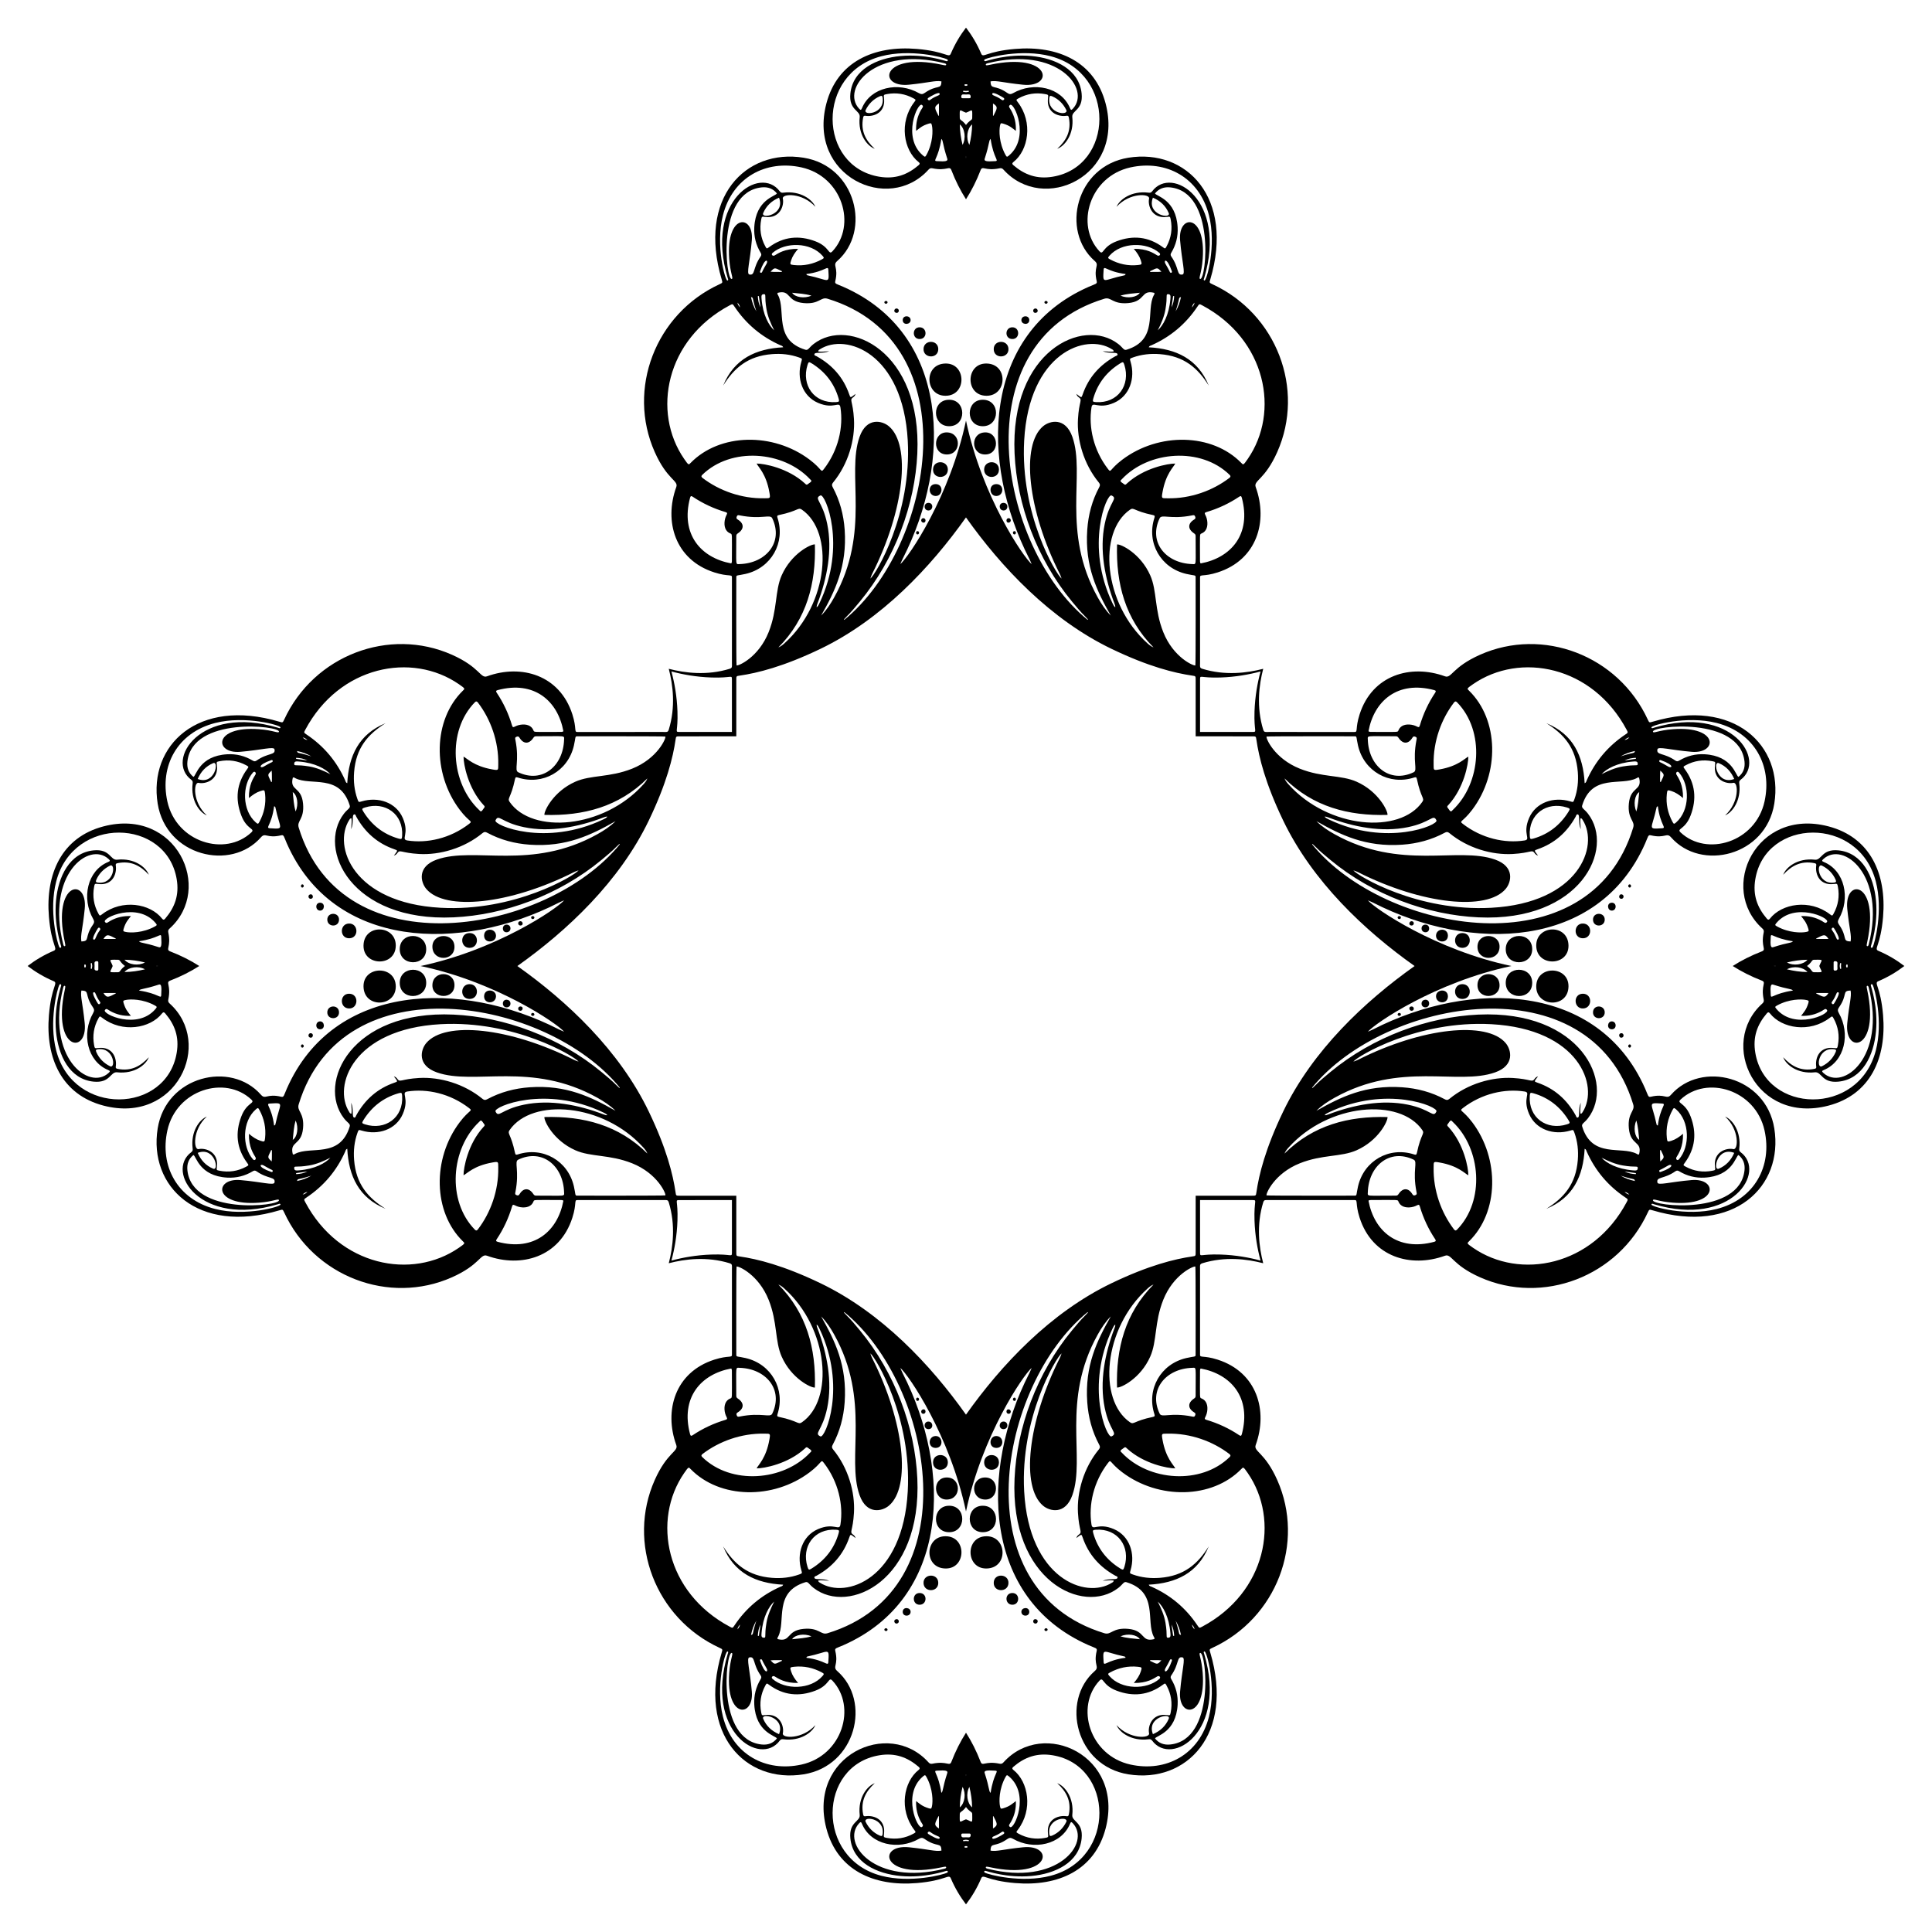 <?xml version="1.0" encoding="UTF-8"?>
<!DOCTYPE svg  PUBLIC '-//W3C//DTD SVG 1.1//EN'  'http://www.w3.org/Graphics/SVG/1.1/DTD/svg11.dtd'>
<svg enable-background="new 0 0 1647.099 1647.099" version="1.1" viewBox="0 0 1647.1 1647.1" xml:space="preserve" xmlns="http://www.w3.org/2000/svg">

	<path d="m1030.5 328.73c-9.455-15.114-21.073-25.185-41.606-26.807-7.911-0.625-15.631 0.177-23.125 2.851-2.702 0.964-2.715 0.993-1.935 3.576 4.232 14.023-0.742 29.307-14.164 35.104-13.755 5.941-18.224-2.03-19.145 3.913-2.599 16.768 1.709 36.477 14.165 52.595 2.71 3.507 1.087 0.245 12.116-8.078 31.004-23.398 76.553-22.741 101.48 2.82 1.632 1.674 1.579 2.191 5.46-3.432 27.657-40.062 15.816-101.89-38.905-131.01-2.38-1.267-2.419-1.221-3.978 1.114-9.859 14.758-22.905 25.724-39.112 32.949-0.84 0.374-1.925 0.435-2.412 1.759 23.308 1.218 41.859 9.872 51.16 32.647zm-701.8 287.83c-15.114 9.455-25.185 21.073-26.807 41.606-0.625 7.911 0.177 15.631 2.851 23.125 0.964 2.702 0.993 2.715 3.576 1.935 14.023-4.232 29.307 0.742 35.104 14.165 5.941 13.755-2.03 18.224 3.913 19.145 16.768 2.599 36.477-1.709 52.595-14.165 3.507-2.71 0.245-1.087-8.078-12.116-23.398-31.004-22.741-76.553 2.82-101.48 1.674-1.632 2.191-1.579-3.432-5.461-40.062-27.657-101.89-15.816-131.01 38.905-1.267 2.38-1.221 2.419 1.114 3.978 14.758 9.859 25.724 22.905 32.949 39.112 0.374 0.84 0.435 1.925 1.759 2.412 1.218-23.307 9.872-41.858 32.647-51.16zm287.83 701.8c9.455 15.114 21.073 25.185 41.606 26.807 7.911 0.625 15.631-0.177 23.125-2.851 2.702-0.964 2.715-0.993 1.935-3.576-4.232-14.023 0.742-29.307 14.165-35.104 13.755-5.941 18.224 2.03 19.145-3.913 2.599-16.768-1.709-36.477-14.165-52.595-2.71-3.507-1.087-0.245-12.116 8.078-31.004 23.397-76.553 22.741-101.48-2.82-1.632-1.674-1.579-2.191-5.461 3.432-27.657 40.062-15.816 101.89 38.905 131.01 2.38 1.267 2.419 1.221 3.978-1.114 9.859-14.758 22.905-25.724 39.112-32.949 0.84-0.374 1.925-0.435 2.412-1.759-23.307-1.219-41.858-9.873-51.16-32.647zm701.8-287.84c15.114-9.455 25.185-21.073 26.807-41.606 0.625-7.911-0.177-15.631-2.851-23.125-0.964-2.702-0.993-2.715-3.576-1.935-14.023 4.232-29.307-0.742-35.104-14.164-5.941-13.755 2.03-18.224-3.913-19.145-16.768-2.599-36.477 1.709-52.595 14.165-3.507 2.71-0.245 1.087 8.078 12.116 23.397 31.004 22.741 76.553-2.82 101.48-1.674 1.632-2.191 1.579 3.432 5.46 40.062 27.657 101.89 15.816 131.01-38.905 1.267-2.38 1.221-2.419-1.114-3.978-14.758-9.859-25.724-22.905-32.949-39.112-0.374-0.84-0.435-1.925-1.759-2.412-1.219 23.308-9.873 41.859-32.647 51.16zm32.647-362.81c1.324-0.487 1.385-1.573 1.759-2.412 7.225-16.207 18.191-29.253 32.949-39.112 2.335-1.559 2.381-1.598 1.114-3.978-29.119-54.721-90.949-66.562-131.01-38.905-5.623 3.881-5.106 3.828-3.432 5.461 25.561 24.928 26.218 70.477 2.82 101.48-8.324 11.029-11.586 9.406-8.078 12.116 16.118 12.457 35.827 16.764 52.595 14.165 5.943-0.921-2.028-5.39 3.913-19.145 5.797-13.423 21.081-18.396 35.104-14.165 2.583 0.779 2.611 0.767 3.576-1.935 2.674-7.494 3.476-15.213 2.851-23.125-1.621-20.533-11.693-32.151-26.807-41.606 22.774 9.302 31.428 27.853 32.647 51.16zm-683.29-371.64c-0.487-1.324-1.573-1.385-2.412-1.759-16.207-7.225-29.253-18.191-39.112-32.949-1.559-2.335-1.598-2.381-3.978-1.114-54.721 29.119-66.562 90.949-38.905 131.01 3.881 5.623 3.828 5.106 5.461 3.432 24.928-25.561 70.477-26.218 101.48-2.82 11.029 8.324 9.406 11.586 12.116 8.078 12.457-16.118 16.764-35.827 14.165-52.595-0.921-5.943-5.39 2.028-19.145-3.913-13.423-5.797-18.396-21.081-14.165-35.104 0.779-2.583 0.767-2.611-1.935-3.576-7.494-2.674-15.213-3.476-23.125-2.851-20.533 1.621-32.151 11.693-41.606 26.807 9.302-22.775 27.853-31.429 51.16-32.647zm-371.64 683.29c-1.324 0.487-1.385 1.573-1.759 2.412-7.225 16.207-18.191 29.253-32.949 39.112-2.335 1.559-2.381 1.598-1.114 3.978 29.119 54.721 90.949 66.562 131.01 38.905 5.623-3.881 5.106-3.828 3.432-5.46-25.561-24.928-26.218-70.477-2.82-101.48 8.324-11.029 11.586-9.406 8.078-12.116-16.118-12.457-35.827-16.764-52.595-14.165-5.943 0.921 2.028 5.39-3.913 19.145-5.797 13.423-21.081 18.396-35.104 14.164-2.583-0.779-2.611-0.767-3.576 1.935-2.674 7.494-3.476 15.214-2.851 23.125 1.621 20.533 11.693 32.151 26.807 41.606-22.775-9.301-31.429-27.852-32.647-51.16zm683.29 371.64c0.487 1.324 1.573 1.385 2.412 1.759 16.207 7.225 29.253 18.191 39.112 32.949 1.559 2.335 1.598 2.381 3.978 1.114 54.721-29.119 66.562-90.949 38.905-131.01-3.881-5.623-3.828-5.106-5.46-3.432-24.928 25.561-70.477 26.218-101.48 2.82-11.029-8.324-9.406-11.586-12.116-8.078-12.457 16.118-16.764 35.827-14.165 52.595 0.921 5.943 5.39-2.028 19.145 3.913 13.423 5.797 18.396 21.081 14.164 35.104-0.779 2.583-0.767 2.611 1.935 3.576 7.494 2.674 15.214 3.476 23.125 2.851 20.533-1.621 32.151-11.693 41.606-26.807-9.301 22.774-27.852 31.428-51.16 32.647zm-32.346-826.22c-11.722-20.605-22.256-41.933-20.07-73.144 0.897-12.811 4.11-24.938 10.193-36.259 0.828-1.541 0.879-2.547-0.298-3.979-12.994-15.806-18.821-36.48-17.815-54.076 0.89-15.567 4.098-16.205 0.825-18.521-0.825-0.583-1.746-1.32-2.185-2.994 4.49 3.452 4.273 3.63 5.37 0.455 4.951-14.324 14.283-24.997 27.783-32.502 0.788-0.438 2.206-0.601 1.944-1.797-0.476-2.179-7.209-0.201-12.678-2.557 3.139 0.126 6.266 0.71 9.421 0.24-0.086-1.231-0.863-1.486-1.465-1.873-22.242-14.263-70.786 3.149-74.878 77.871-3.442 62.851 27.112 113.77 31.892 117.64-0.416-1.475-0.963-2.857-1.628-4.178-27.43-54.417-33.14-109.73-14.159-125.7 5.788-4.873 18.985-7.907 24.986 9.029 11.353 32.038-9.737 80.517 21.592 136.81 3.129 5.625 6.619 11.009 11.17 15.543zm-422.23 175.28c-20.605 11.722-41.933 22.256-73.144 20.07-12.811-0.897-24.938-4.11-36.259-10.193-1.541-0.828-2.547-0.879-3.979 0.298-15.806 12.994-36.48 18.821-54.076 17.815-15.567-0.89-16.205-4.098-18.521-0.825-0.583 0.825-1.32 1.746-2.994 2.185 3.452-4.49 3.63-4.273 0.455-5.37-14.324-4.951-24.997-14.283-32.502-27.783-0.438-0.788-0.601-2.205-1.797-1.944-2.179 0.476-0.201 7.209-2.557 12.678 0.126-3.139 0.71-6.266 0.24-9.421-1.231 0.086-1.486 0.863-1.873 1.465-14.263 22.242 3.149 70.786 77.871 74.878 62.851 3.442 113.77-27.112 117.64-31.891-1.475 0.416-2.857 0.962-4.178 1.628-54.417 27.43-109.73 33.14-125.7 14.159-4.873-5.788-7.907-18.985 9.029-24.986 32.038-11.353 80.517 9.737 136.81-21.592 5.625-3.13 11.009-6.62 15.543-11.171zm175.28 422.23c11.722 20.605 22.256 41.933 20.07 73.144-0.897 12.811-4.11 24.938-10.193 36.259-0.828 1.541-0.879 2.547 0.298 3.979 12.994 15.806 18.821 36.48 17.815 54.076-0.89 15.567-4.098 16.205-0.825 18.521 0.825 0.583 1.746 1.32 2.185 2.994-4.49-3.452-4.273-3.63-5.37-0.455-4.951 14.324-14.283 24.997-27.783 32.502-0.788 0.438-2.205 0.601-1.944 1.797 0.476 2.179 7.209 0.201 12.678 2.557-3.139-0.126-6.266-0.71-9.421-0.24 0.086 1.231 0.863 1.486 1.465 1.873 22.242 14.263 70.786-3.149 74.878-77.871 3.442-62.851-27.112-113.77-31.891-117.64 0.416 1.475 0.962 2.857 1.628 4.178 27.43 54.417 33.14 109.73 14.159 125.7-5.788 4.873-18.985 7.907-24.986-9.029-11.353-32.038 9.737-80.517-21.592-136.81-3.13-5.626-6.62-11.009-11.171-15.543zm422.23-175.28c20.605-11.722 41.933-22.256 73.144-20.07 12.811 0.897 24.938 4.11 36.259 10.193 1.541 0.828 2.547 0.879 3.979-0.298 15.806-12.994 36.48-18.821 54.076-17.815 15.567 0.89 16.205 4.098 18.521 0.825 0.583-0.825 1.32-1.746 2.994-2.185-3.452 4.49-3.63 4.273-0.455 5.37 14.324 4.951 24.997 14.283 32.502 27.783 0.438 0.788 0.601 2.206 1.797 1.944 2.179-0.476 0.201-7.209 2.557-12.678-0.126 3.139-0.71 6.266-0.24 9.421 1.231-0.086 1.486-0.863 1.873-1.465 14.263-22.242-3.149-70.786-77.871-74.878-62.851-3.442-113.77 27.112-117.64 31.892 1.475-0.416 2.857-0.963 4.178-1.628 54.417-27.43 109.73-33.14 125.7-14.159 4.873 5.788 7.907 18.985-9.029 24.986-32.038 11.353-80.517-9.737-136.81 21.592-5.626 3.129-11.009 6.619-15.543 11.17zm15.542-235.78c56.293 31.329 104.77 10.24 136.81 21.592 16.937 6.001 13.902 19.197 9.029 24.986-15.976 18.98-71.287 13.271-125.7-14.159-1.321-0.666-2.702-1.213-4.178-1.628 3.867 4.78 54.785 35.334 117.64 31.891 74.721-4.092 92.133-52.636 77.871-74.878-0.387-0.603-0.642-1.379-1.873-1.465-0.47 3.155 0.114 6.282 0.24 9.421-2.356-5.468-0.378-12.201-2.557-12.678-1.196-0.261-1.359 1.157-1.797 1.944-7.505 13.5-18.178 22.832-32.502 27.783-3.175 1.098-2.997 0.88 0.455 5.37-1.674-0.439-2.41-1.36-2.994-2.185-2.316-3.273-2.954-0.065-18.521 0.825-17.596 1.006-38.27-4.821-54.076-17.815-1.432-1.177-2.439-1.126-3.979-0.298-11.321 6.083-23.447 9.296-36.259 10.193-31.211 2.186-52.539-8.348-73.144-20.07 4.535 4.551 9.918 8.041 15.543 11.171zm-426.6-201.99c31.329-56.293 10.24-104.77 21.592-136.81 6.001-16.937 19.197-13.902 24.986-9.029 18.98 15.976 13.271 71.287-14.159 125.7-0.666 1.321-1.213 2.702-1.628 4.178 4.78-3.867 35.334-54.785 31.891-117.64-4.092-74.721-52.636-92.133-74.878-77.871-0.603 0.387-1.379 0.642-1.465 1.873 3.155 0.47 6.282-0.114 9.421-0.24-5.468 2.356-12.201 0.378-12.678 2.557-0.261 1.196 1.157 1.359 1.944 1.797 13.5 7.505 22.832 18.178 27.783 32.502 1.098 3.175 0.88 2.997 5.37-0.455-0.439 1.674-1.36 2.41-2.185 2.994-3.273 2.316-0.065 2.954 0.825 18.521 1.006 17.596-4.821 38.27-17.815 54.076-1.177 1.432-1.126 2.439-0.298 3.979 6.083 11.321 9.296 23.447 10.193 36.259 2.186 31.211-8.348 52.539-20.07 73.144 4.551-4.534 8.041-9.918 11.171-15.543zm-201.99 426.6c-56.293-31.329-104.77-10.24-136.81-21.592-16.937-6.001-13.902-19.197-9.029-24.986 15.976-18.98 71.287-13.271 125.7 14.159 1.321 0.666 2.702 1.213 4.178 1.628-3.867-4.78-54.785-35.334-117.64-31.892-74.721 4.092-92.133 52.636-77.871 74.878 0.387 0.603 0.642 1.379 1.873 1.465 0.47-3.155-0.114-6.282-0.24-9.421 2.356 5.468 0.378 12.201 2.557 12.678 1.196 0.261 1.359-1.156 1.797-1.944 7.505-13.5 18.178-22.832 32.502-27.783 3.175-1.098 2.997-0.88-0.455-5.37 1.674 0.439 2.41 1.36 2.994 2.185 2.316 3.273 2.954 0.065 18.521-0.825 17.596-1.006 38.27 4.821 54.076 17.815 1.432 1.177 2.439 1.126 3.979 0.298 11.321-6.083 23.447-9.296 36.259-10.193 31.211-2.186 52.539 8.348 73.144 20.07-4.534-4.55-9.918-8.04-15.543-11.17zm426.6 201.99c-31.329 56.293-10.24 104.77-21.592 136.81-6.001 16.937-19.197 13.902-24.986 9.029-18.98-15.976-13.271-71.287 14.159-125.7 0.666-1.321 1.213-2.702 1.628-4.178-4.78 3.867-35.334 54.785-31.892 117.64 4.092 74.721 52.636 92.133 74.878 77.871 0.603-0.387 1.379-0.642 1.465-1.873-3.155-0.47-6.282 0.114-9.421 0.24 5.468-2.356 12.201-0.378 12.678-2.557 0.261-1.196-1.156-1.359-1.944-1.797-13.5-7.505-22.832-18.178-27.783-32.502-1.098-3.175-0.88-2.997-5.37 0.455 0.439-1.674 1.36-2.41 2.185-2.994 3.273-2.316 0.065-2.954-0.825-18.521-1.006-17.596 4.821-38.27 17.815-54.076 1.177-1.432 1.126-2.439 0.298-3.979-6.083-11.321-9.296-23.447-10.193-36.259-2.186-31.211 8.348-52.539 20.07-73.144-4.55 4.535-8.04 9.918-11.17 15.543zm16.489-673.67c3.009-0.531 19.955 7.498 28.312 26.343 5.891 13.285 3.46 29.216 11.097 48.386 8.641 21.688 25.976 29.052 27.361 28.4 0.382-0.761 0.23-75.987 0.226-75.346 0.012-1.864-1.082-1.084-7.95-2.665-21.834-5.03-34.091-26.565-27.177-47.806 0.489-1.502 0.336-2.031-1.306-2.375-16.617-3.486-16.111-6.928-19.532-4.556-27.539 19.091-22.967 79.88 15.01 114.02 1.509 1.356 3.108 2.628 5.085 3.4-24.218-24.412-32.074-54.49-31.126-87.801zm-488.17 230.58c-0.531-3.009 7.498-19.955 26.343-28.312 13.285-5.891 29.216-3.46 48.386-11.097 21.688-8.641 29.052-25.976 28.4-27.362-0.761-0.382-75.987-0.23-75.346-0.226-1.864-0.012-1.084 1.082-2.665 7.95-5.03 21.834-26.565 34.091-47.806 27.177-1.502-0.489-2.031-0.336-2.375 1.306-3.486 16.617-6.928 16.111-4.556 19.532 19.091 27.539 79.88 22.967 114.02-15.01 1.356-1.509 2.628-3.108 3.4-5.085-24.412 24.218-54.49 32.074-87.801 31.127zm230.58 488.17c-3.009 0.531-19.955-7.498-28.312-26.343-5.891-13.285-3.46-29.216-11.097-48.386-8.641-21.688-25.976-29.052-27.362-28.4-0.382 0.761-0.23 75.987-0.226 75.346-0.012 1.864 1.082 1.083 7.95 2.665 21.834 5.03 34.091 26.565 27.177 47.806-0.489 1.502-0.336 2.031 1.306 2.375 16.617 3.486 16.111 6.928 19.532 4.556 27.539-19.091 22.967-79.88-15.01-114.02-1.509-1.356-3.108-2.628-5.085-3.4 24.218 24.412 32.074 54.49 31.127 87.801zm488.17-230.58c0.531 3.009-7.498 19.955-26.343 28.312-13.285 5.891-29.216 3.46-48.386 11.097-21.688 8.641-29.052 25.976-28.4 27.361 0.761 0.382 75.987 0.23 75.346 0.226 1.864 0.012 1.083-1.082 2.665-7.95 5.03-21.834 26.565-34.091 47.806-27.177 1.502 0.489 2.031 0.336 2.375-1.306 3.486-16.617 6.928-16.111 4.556-19.532-19.091-27.539-79.88-22.967-114.02 15.01-1.356 1.509-2.628 3.108-3.4 5.085 24.412-24.218 54.49-32.074 87.801-31.126zm-87.801-288.72c0.773 1.976 2.044 3.576 3.4 5.085 34.141 37.978 94.929 42.549 114.02 15.01 2.371-3.42-1.07-2.914-4.556-19.532-0.344-1.642-0.873-1.795-2.375-1.306-21.241 6.914-42.776-5.343-47.806-27.177-1.582-6.868-0.801-7.962-2.665-7.95 0.642-4e-3 -74.584-0.156-75.346 0.226-0.653 1.385 6.712 18.721 28.4 27.362 19.17 7.637 35.1 5.206 48.386 11.097 18.845 8.358 26.874 25.303 26.343 28.312-33.311 0.947-63.389-6.909-87.801-31.127zm-431.5-111.66c1.976-0.773 3.576-2.044 5.085-3.4 37.978-34.141 42.549-94.929 15.01-114.02-3.42-2.371-2.914 1.07-19.532 4.556-1.642 0.344-1.795 0.874-1.306 2.375 6.914 21.241-5.343 42.776-27.177 47.806-6.868 1.582-7.962 0.801-7.95 2.665-4e-3 -0.642-0.156 74.584 0.226 75.346 1.385 0.653 18.721-6.712 27.362-28.4 7.637-19.17 5.206-35.1 11.097-48.386 8.358-18.845 25.303-26.874 28.312-26.343 0.947 33.311-6.909 63.389-31.127 87.801zm-111.66 431.5c-0.773-1.976-2.044-3.576-3.4-5.085-34.141-37.978-94.929-42.549-114.02-15.01-2.371 3.42 1.07 2.914 4.556 19.532 0.344 1.642 0.874 1.795 2.375 1.306 21.241-6.914 42.776 5.343 47.806 27.177 1.582 6.868 0.801 7.962 2.665 7.95-0.642 4e-3 74.584 0.156 75.346-0.226 0.653-1.385-6.712-18.721-28.4-27.361-19.17-7.637-35.1-5.206-48.386-11.097-18.845-8.358-26.874-25.303-26.343-28.312 33.311-0.949 63.389 6.907 87.801 31.126zm431.5 111.66c-1.976 0.773-3.576 2.044-5.085 3.4-37.978 34.141-42.549 94.929-15.01 114.02 3.42 2.371 2.914-1.07 19.532-4.556 1.642-0.344 1.795-0.873 1.306-2.375-6.914-21.241 5.343-42.776 27.177-47.806 6.868-1.582 7.962-0.801 7.95-2.665 4e-3 0.642 0.156-74.584-0.226-75.346-1.385-0.653-18.721 6.712-27.361 28.4-7.637 19.17-5.206 35.1-11.097 48.386-8.358 18.845-25.303 26.874-28.312 26.343-0.949-33.311 6.907-63.389 31.126-87.801zm-31.536-918.78c2.662-6.422 12.841-13.764 27.025-12.096 1.306 0.154 2.324 0.232 3.313-1.104 16.661-22.513 64.229 7.535 44.4 73.848-0.229 0.766-0.896 1.84 0.209 2.181 1.842 0.567 10.411-29.841 3.843-55.641-8.251-32.411-36.737-47.499-66.995-40.793-34.78 7.707-47.248 49.249-26.311 71.564 3.473 3.702 2.121-3.871 14.522-8.575 13.933-5.285 27.124-4.006 39.312 4.909 2.126 1.555 2.16 1.639 3.429-0.722 3.848-7.159 4.983-14.759 3.432-22.733-0.51-2.622-0.592-2.606-3.313-2.239-12.648 1.707-16.423-9.613-15.131-15.623 0.925-4.294-16.577-5.327-27.735 7.024zm-775.59 518.82c-6.422-2.662-13.764-12.841-12.096-27.025 0.154-1.306 0.232-2.324-1.104-3.313-22.513-16.661 7.535-64.229 73.848-44.4 0.766 0.229 1.84 0.896 2.181-0.209 0.567-1.842-29.841-10.411-55.641-3.843-32.411 8.251-47.499 36.737-40.793 66.995 7.707 34.78 49.249 47.248 71.564 26.311 3.702-3.473-3.871-2.121-8.575-14.522-5.285-13.933-4.006-27.124 4.909-39.312 1.555-2.126 1.639-2.16-0.722-3.429-7.159-3.848-14.759-4.983-22.733-3.432-2.622 0.51-2.606 0.592-2.239 3.313 1.707 12.648-9.613 16.423-15.623 15.131-4.294-0.925-5.327 16.577 7.024 27.735zm518.82 775.59c-2.662 6.422-12.841 13.764-27.025 12.096-1.306-0.154-2.324-0.232-3.313 1.104-16.661 22.513-64.229-7.535-44.4-73.848 0.229-0.766 0.896-1.84-0.209-2.181-1.842-0.567-10.411 29.841-3.843 55.641 8.251 32.411 36.737 47.499 66.995 40.793 34.78-7.707 47.248-49.249 26.311-71.564-3.473-3.702-2.121 3.871-14.522 8.575-13.933 5.285-27.124 4.006-39.312-4.909-2.126-1.555-2.16-1.639-3.429 0.722-3.848 7.159-4.983 14.759-3.432 22.733 0.51 2.622 0.592 2.606 3.313 2.239 12.648-1.707 16.423 9.613 15.131 15.623-0.925 4.293 16.577 5.327 27.735-7.024zm775.59-518.82c6.422 2.662 13.764 12.841 12.096 27.025-0.154 1.306-0.232 2.324 1.104 3.313 22.513 16.661-7.535 64.229-73.848 44.4-0.766-0.229-1.84-0.896-2.181 0.209-0.567 1.842 29.841 10.411 55.641 3.843 32.411-8.251 47.499-36.737 40.793-66.995-7.707-34.78-49.249-47.248-71.564-26.311-3.702 3.473 3.871 2.121 8.575 14.522 5.285 13.933 4.006 27.124-4.909 39.312-1.555 2.126-1.639 2.16 0.722 3.429 7.159 3.848 14.759 4.983 22.733 3.432 2.622-0.51 2.606-0.592 2.239-3.313-1.707-12.648 9.613-16.423 15.623-15.131 4.293 0.925 5.327-16.577-7.024-27.735zm7.024-284.51c-6.01 1.292-17.329-2.483-15.623-15.131 0.367-2.721 0.383-2.803-2.239-3.313-7.973-1.551-15.574-0.416-22.733 3.432-2.362 1.269-2.278 1.303-0.722 3.429 8.915 12.188 10.194 25.378 4.909 39.312-4.704 12.401-12.277 11.048-8.575 14.522 22.315 20.938 63.857 8.469 71.564-26.311 6.705-30.258-8.382-58.744-40.793-66.995-25.8-6.568-56.209 2.001-55.641 3.843 0.341 1.105 1.415 0.439 2.181 0.209 66.313-19.829 96.36 27.739 73.848 44.4-1.336 0.989-1.258 2.007-1.104 3.313 1.668 14.184-5.674 24.363-12.096 27.025 12.351-11.158 11.317-28.66 7.024-27.735zm-810.35-498.11c1.292 6.01-2.483 17.329-15.131 15.623-2.721-0.367-2.803-0.383-3.313 2.239-1.551 7.973-0.416 15.574 3.432 22.733 1.269 2.362 1.303 2.278 3.429 0.722 12.188-8.915 25.378-10.194 39.312-4.909 12.401 4.704 11.048 12.277 14.522 8.575 20.938-22.315 8.469-63.857-26.311-71.564-30.258-6.705-58.744 8.383-66.995 40.793-6.568 25.8 2.001 56.209 3.843 55.641 1.105-0.341 0.439-1.415 0.209-2.181-19.829-66.313 27.739-96.36 44.4-73.848 0.989 1.336 2.007 1.258 3.313 1.104 14.184-1.668 24.363 5.674 27.025 12.096-11.158-12.35-28.66-11.317-27.735-7.024zm-498.11 810.35c6.01-1.292 17.329 2.483 15.623 15.131-0.367 2.721-0.383 2.803 2.239 3.313 7.973 1.551 15.574 0.416 22.733-3.432 2.362-1.269 2.278-1.303 0.722-3.429-8.915-12.188-10.194-25.378-4.909-39.312 4.704-12.401 12.277-11.048 8.575-14.522-22.315-20.938-63.857-8.469-71.564 26.311-6.705 30.258 8.383 58.744 40.793 66.995 25.8 6.568 56.209-2.001 55.641-3.843-0.341-1.105-1.415-0.439-2.181-0.209-66.313 19.829-96.36-27.739-73.848-44.4 1.336-0.989 1.258-2.007 1.104-3.313-1.668-14.184 5.674-24.363 12.096-27.025-12.35 11.157-11.317 28.659-7.024 27.735zm810.35 498.11c-1.292-6.01 2.483-17.329 15.131-15.623 2.721 0.367 2.803 0.383 3.313-2.239 1.551-7.973 0.416-15.574-3.432-22.733-1.269-2.362-1.303-2.278-3.429-0.722-12.188 8.915-25.378 10.194-39.312 4.909-12.401-4.704-11.048-12.277-14.522-8.575-20.938 22.315-8.469 63.857 26.311 71.564 30.258 6.705 58.744-8.382 66.995-40.793 6.568-25.8-2.001-56.209-3.843-55.641-1.105 0.341-0.439 1.415-0.209 2.181 19.829 66.313-27.739 96.36-44.4 73.848-0.989-1.336-2.007-1.258-3.313-1.104-14.184 1.668-24.363-5.674-27.025-12.096 11.157 12.351 28.659 11.317 27.735 7.024zm-52.41-949.32c0.11-0.115 0.22-0.23 0.33-0.345-5.319-5.908-3.058-2.495-13.587-15.205-30.088-36.32-47.022-82.966-48.996-126.17-3.993-87.385 58.408-116.73 88.399-93.468 4.088 3.171 4.584 5.665 7.017 4.918 27.433-8.417 16.346-33.317 23.271-46.479 0.306-0.582 1.028-1.199 0.348-2.047-11.533-2.866-7.101 7.364-22.118 8.739-13.429 1.23-14.457-5.511-20.353-3.714-122.01 37.195-90.567 211.6-14.311 273.77zm-398.8 191.38-0.345-0.33c-5.908 5.319-2.495 3.058-15.205 13.587-36.32 30.088-82.966 47.022-126.17 48.996-87.385 3.993-116.73-58.408-93.468-88.398 3.171-4.088 5.665-4.584 4.918-7.017-8.417-27.433-33.317-16.346-46.479-23.271-0.582-0.306-1.199-1.028-2.047-0.348-2.866 11.533 7.364 7.101 8.739 22.118 1.23 13.429-5.511 14.457-3.714 20.353 37.195 122 211.6 90.566 273.77 14.31zm191.38 398.8c-0.11 0.115-0.22 0.23-0.33 0.345 5.319 5.908 3.058 2.495 13.587 15.205 30.088 36.32 47.022 82.966 48.996 126.17 3.993 87.385-58.408 116.73-88.398 93.468-4.088-3.171-4.584-5.665-7.017-4.918-27.433 8.417-16.346 33.317-23.271 46.479-0.306 0.582-1.028 1.199-0.348 2.047 11.533 2.866 7.101-7.364 22.118-8.739 13.429-1.229 14.457 5.511 20.353 3.714 122-37.196 90.566-211.6 14.31-273.77zm398.8-191.38 0.345 0.33c5.908-5.319 2.495-3.058 15.205-13.587 36.32-30.088 82.966-47.022 126.17-48.996 87.385-3.993 116.73 58.408 93.468 88.399-3.171 4.088-5.665 4.584-4.918 7.017 8.417 27.433 33.317 16.346 46.479 23.271 0.582 0.306 1.199 1.028 2.047 0.348 2.866-11.533-7.364-7.101-8.739-22.118-1.229-13.429 5.511-14.457 3.714-20.353-37.196-122.01-211.6-90.567-273.77-14.311zm273.77-221.73c1.797-5.896-4.943-6.924-3.714-20.353 1.375-15.017 11.605-10.585 8.739-22.118-0.849-0.68-1.465 0.042-2.047 0.348-13.162 6.925-38.062-4.162-46.479 23.271-0.747 2.433 1.748 2.928 4.918 7.017 23.257 29.991-6.083 92.391-93.468 88.398-43.204-1.974-89.85-18.908-126.17-48.996-12.71-10.529-9.297-8.268-15.205-13.587l-0.345 0.33c62.17 76.257 236.58 107.7 273.77-14.31zm-686.89-450.84c-5.896-1.798-6.924 4.943-20.353 3.714-15.017-1.375-10.585-11.605-22.118-8.739-0.68 0.848 0.042 1.465 0.348 2.047 6.925 13.162-4.162 38.062 23.271 46.479 2.433 0.747 2.928-1.748 7.017-4.918 29.991-23.257 92.391 6.083 88.398 93.468-1.974 43.204-18.908 89.85-48.996 126.17-10.529 12.71-8.268 9.297-13.587 15.205 0.11 0.115 0.22 0.23 0.33 0.345 76.257-62.17 107.7-236.58-14.31-273.77zm-450.84 686.88c-1.798 5.896 4.943 6.924 3.714 20.353-1.375 15.018-11.605 10.585-8.739 22.118 0.848 0.68 1.465-0.042 2.047-0.348 13.162-6.925 38.062 4.162 46.479-23.271 0.747-2.433-1.748-2.928-4.918-7.017-23.257-29.991 6.083-92.391 93.468-88.399 43.204 1.974 89.85 18.908 126.17 48.996 12.71 10.529 9.297 8.268 15.205 13.587l0.345-0.33c-62.17-76.255-236.58-107.69-273.77 14.311zm686.88 450.84c5.896 1.797 6.924-4.943 20.353-3.714 15.018 1.375 10.585 11.605 22.118 8.739 0.68-0.849-0.042-1.465-0.348-2.047-6.925-13.162 4.162-38.062-23.271-46.479-2.433-0.747-2.928 1.748-7.017 4.918-29.991 23.257-92.391-6.083-88.399-93.468 1.974-43.204 18.908-89.85 48.996-126.17 10.529-12.71 8.268-9.297 13.587-15.205-0.11-0.115-0.22-0.23-0.33-0.345-76.255 62.17-107.69 236.58 14.311 273.77zm60.438-997.19c-1.393 3.002-8.106 8.631-10.899 24.54-0.968 5.512-0.681 4.974 4.202 5.073 19.806 0.402 38.733-6.595 52.783-17.333 1.102-0.842 1.299-1.604 0.275-2.606-24.554-24.037-69.146-20.548-91.914 3.691-1.321 1.406-2.367 1.397 2.187 4.417 0.977 0.648 1.564-0.243 2.175-0.803 14.511-13.291 34.938-17 41.191-16.979zm-606.78 249.86c3.002 1.393 8.631 8.106 24.54 10.899 5.512 0.968 4.974 0.681 5.073-4.202 0.402-19.806-6.595-38.733-17.333-52.783-0.842-1.102-1.604-1.299-2.606-0.275-24.037 24.554-20.548 69.146 3.691 91.914 1.406 1.321 1.397 2.367 4.417-2.187 0.648-0.977-0.243-1.564-0.803-2.175-13.291-14.51-17-34.937-16.979-41.191zm249.86 606.79c1.393-3.002 8.106-8.631 10.899-24.54 0.968-5.512 0.681-4.974-4.202-5.073-19.806-0.402-38.733 6.595-52.783 17.333-1.102 0.842-1.299 1.604-0.275 2.606 24.554 24.037 69.146 20.549 91.914-3.691 1.321-1.406 2.367-1.397-2.187-4.417-0.977-0.648-1.564 0.243-2.175 0.803-14.51 13.29-34.937 16.999-41.191 16.979zm606.79-249.87c-3.002-1.393-8.631-8.106-24.54-10.899-5.512-0.968-4.974-0.681-5.073 4.202-0.402 19.806 6.595 38.733 17.333 52.783 0.842 1.102 1.604 1.299 2.606 0.275 24.037-24.554 20.549-69.146-3.691-91.914-1.406-1.321-1.397-2.367-4.417 2.187-0.648 0.977 0.243 1.564 0.803 2.175 13.29 14.511 16.999 34.938 16.979 41.191zm-16.98-315.73c-0.56 0.611-1.451 1.199-0.803 2.175 3.021 4.554 3.011 3.508 4.417 2.187 24.24-22.768 27.728-67.36 3.691-91.914-1.002-1.024-1.764-0.827-2.606 0.275-10.738 14.051-17.735 32.978-17.333 52.783 0.099 4.883-0.439 5.17 5.073 4.202 15.909-2.793 21.538-9.506 24.54-10.899 0.021 6.254-3.688 26.681-16.979 41.191zm-548.62-274.08c0.611 0.56 1.199 1.451 2.175 0.803 4.554-3.021 3.508-3.011 2.187-4.417-22.768-24.24-67.36-27.728-91.914-3.691-1.024 1.002-0.827 1.764 0.275 2.606 14.051 10.738 32.978 17.735 52.783 17.333 4.883-0.099 5.17 0.439 4.202-5.073-2.793-15.909-9.506-21.538-10.899-24.54 6.254-0.021 26.681 3.688 41.191 16.979zm-274.08 548.62c0.56-0.611 1.451-1.199 0.803-2.175-3.021-4.554-3.011-3.508-4.417-2.187-24.24 22.768-27.728 67.36-3.691 91.914 1.002 1.024 1.764 0.827 2.606-0.275 10.738-14.051 17.735-32.978 17.333-52.783-0.099-4.883 0.439-5.17-5.073-4.202-15.909 2.793-21.538 9.506-24.54 10.899-0.021-6.254 3.688-26.681 16.979-41.191zm548.62 274.08c-0.611-0.56-1.199-1.451-2.175-0.803-4.554 3.021-3.508 3.011-2.187 4.417 22.768 24.24 67.36 27.728 91.914 3.691 1.024-1.002 0.827-1.764-0.275-2.606-14.051-10.738-32.978-17.735-52.783-17.333-4.883 0.099-5.17-0.439-4.202 5.073 2.793 15.909 9.506 21.538 10.899 24.54-6.254 0.021-26.681-3.688-41.191-16.979zm62.816-754.52c25.978-4.802 43.421-24.882 35.095-56.043-0.432-1.616-1.118-1.565-2.251-0.807-8.627 5.777-17.94 10.102-27.884 13.061-3.109 0.925-0.277 1.807 0.592 7.097 0.818 4.974-0.536 9.499-4.791 11.158-1.71 0.667-1.339-0.435-1.301 23.188 1e-3 0.633-0.101 1.293 0.54 2.346zm-543.26 143.09c-4.802-25.978-24.882-43.421-56.043-35.095-1.616 0.432-1.565 1.118-0.807 2.251 5.777 8.627 10.102 17.94 13.061 27.884 0.925 3.109 1.807 0.277 7.097-0.592 4.974-0.818 9.499 0.536 11.158 4.791 0.667 1.71-0.435 1.339 23.188 1.301 0.633-2e-3 1.293 0.1 2.346-0.54zm143.09 543.26c-25.978 4.802-43.421 24.882-35.095 56.043 0.432 1.616 1.118 1.565 2.251 0.807 8.627-5.777 17.94-10.102 27.884-13.061 3.109-0.925 0.277-1.807-0.592-7.097-0.818-4.974 0.536-9.499 4.791-11.158 1.71-0.667 1.339 0.435 1.301-23.188-2e-3 -0.632 0.1-1.293-0.54-2.346zm543.26-143.09c4.802 25.978 24.882 43.421 56.043 35.095 1.616-0.432 1.565-1.118 0.807-2.251-5.777-8.627-10.102-17.94-13.061-27.884-0.925-3.109-1.807-0.277-7.097 0.592-4.974 0.818-9.499-0.536-11.158-4.791-0.667-1.71 0.435-1.339-23.188-1.301-0.632 1e-3 -1.293-0.101-2.346 0.54zm2.347-399.63c23.623 0.038 22.521 0.41 23.188-1.301 1.659-4.255 6.184-5.608 11.158-4.791 5.29 0.869 6.172 3.701 7.097 0.592 2.959-9.944 7.284-19.257 13.061-27.884 0.758-1.133 0.809-1.819-0.807-2.251-31.161-8.326-51.241 9.117-56.043 35.095 1.052 0.64 1.713 0.538 2.346 0.54zm-545.06-145.98c0.038-23.623 0.41-22.521-1.301-23.188-4.255-1.659-5.608-6.184-4.791-11.158 0.869-5.29 3.701-6.172 0.592-7.097-9.944-2.959-19.257-7.284-27.884-13.061-1.133-0.758-1.819-0.809-2.251 0.807-8.326 31.161 9.117 51.241 35.095 56.043 0.64-1.052 0.538-1.712 0.54-2.346zm-145.98 545.07c-23.623-0.038-22.521-0.41-23.188 1.301-1.659 4.255-6.184 5.608-11.158 4.791-5.29-0.869-6.172-3.701-7.097-0.592-2.959 9.944-7.284 19.257-13.061 27.884-0.758 1.133-0.809 1.819 0.807 2.251 31.161 8.326 51.241-9.117 56.043-35.095-1.052-0.641-1.712-0.539-2.346-0.54zm545.07 145.97c-0.038 23.623-0.41 22.521 1.301 23.188 4.255 1.659 5.608 6.184 4.791 11.158-0.869 5.29-3.701 6.172-0.592 7.097 9.944 2.959 19.257 7.284 27.884 13.061 1.133 0.758 1.819 0.809 2.251-0.807 8.326-31.161-9.117-51.241-35.095-56.043-0.641 1.052-0.539 1.713-0.54 2.346zm-34.403-727.21c-9.8 20.506 5.364 38.407 27.758 39.078 3.868 0.116 2.862 1.77 2.911-23.8 2e-3 -1.025-0.265-1.691-1.243-2.329-5.611-3.66-5.591-8.493 0.043-11.876 1.279-0.768 1.19-1.523 0.736-2.642-0.587-1.443-1.68-1.035-2.708-0.832-18.312 3.613-25.722-1.313-27.497 2.401zm-546.83 216.55c20.506 9.8 38.407-5.364 39.078-27.758 0.116-3.868 1.77-2.862-23.8-2.911-1.025-2e-3 -1.691 0.265-2.329 1.243-3.66 5.611-8.493 5.591-11.876-0.043-0.768-1.279-1.523-1.19-2.642-0.736-1.443 0.587-1.035 1.68-0.832 2.708 3.613 18.312-1.313 25.722 2.401 27.497zm216.55 546.83c9.8-20.506-5.364-38.407-27.758-39.078-3.868-0.116-2.862-1.77-2.911 23.8-2e-3 1.025 0.265 1.691 1.243 2.329 5.611 3.66 5.591 8.493-0.043 11.876-1.279 0.768-1.19 1.524-0.736 2.642 0.587 1.443 1.68 1.035 2.708 0.832 18.312-3.614 25.722 1.313 27.497-2.401zm546.83-216.55c-20.506-9.8-38.407 5.364-39.078 27.758-0.116 3.868-1.77 2.862 23.8 2.911 1.025 2e-3 1.691-0.265 2.329-1.243 3.66-5.611 8.493-5.591 11.876 0.043 0.768 1.279 1.524 1.19 2.642 0.736 1.443-0.587 1.035-1.68 0.832-2.708-3.614-18.312 1.313-25.722-2.401-27.497zm2.4-357.78c0.203-1.028 0.612-2.122-0.832-2.708-1.118-0.454-1.874-0.543-2.642 0.736-3.382 5.634-8.216 5.654-11.876 0.043-0.639-0.978-1.305-1.245-2.329-1.243-25.57 0.049-23.916-0.957-23.8 2.911 0.67 22.394 18.572 37.558 39.078 27.758 3.715-1.776-1.212-9.186 2.401-27.497zm-576.73-191.45c-1.028-0.203-2.122-0.612-2.708 0.832-0.454 1.118-0.543 1.874 0.736 2.642 5.634 3.382 5.654 8.216 0.043 11.876-0.978 0.638-1.245 1.304-1.243 2.329 0.049 25.57-0.957 23.916 2.911 23.8 22.394-0.671 37.558-18.572 27.758-39.078-1.776-3.715-9.186 1.211-27.497-2.401zm-191.45 576.73c-0.203 1.028-0.612 2.122 0.832 2.708 1.118 0.454 1.874 0.543 2.642-0.736 3.382-5.634 8.216-5.654 11.876-0.043 0.638 0.978 1.304 1.245 2.329 1.243 25.57-0.049 23.916 0.957 23.8-2.911-0.671-22.394-18.572-37.558-39.078-27.758-3.715 1.776 1.211 9.186-2.401 27.497zm576.73 191.45c1.028 0.203 2.122 0.612 2.708-0.832 0.454-1.118 0.543-1.874-0.736-2.642-5.634-3.382-5.654-8.216-0.043-11.876 0.978-0.639 1.245-1.305 1.243-2.329-0.049-25.57 0.957-23.916-2.911-23.8-22.394 0.67-37.558 18.572-27.758 39.078 1.776 3.715 9.186-1.212 27.497 2.401zm-31.456-1042.7c0.843 2.389 17.943 4.949 19.282 28.821 0.438 7.819-1.413 15.103-5.45 21.803-0.717 1.19-0.711 2.063 0.081 3.194 6.87 9.821 4.352 16.423 9.586 15.277 2.663-0.583-0.555-10.669-2.125-29.16-1.887-22.224 22.224-23.276 19.27 15.89-0.955 12.666-3.792 16.65-2.156 17.087 5.065 1.351 13.455-74.125-25.579-78.07-5.175-0.524-9.644 1.03-12.909 5.158zm-819.78 497.42c2.389-0.843 4.949-17.943 28.821-19.282 7.819-0.438 15.103 1.413 21.803 5.45 1.19 0.717 2.063 0.711 3.194-0.081 9.821-6.87 16.423-4.352 15.277-9.586-0.583-2.663-10.669 0.555-29.16 2.125-22.224 1.887-23.276-22.224 15.89-19.27 12.666 0.955 16.65 3.792 17.087 2.156 1.351-5.065-74.125-13.455-78.07 25.579-0.524 5.175 1.03 9.644 5.158 12.909zm497.42 819.78c-0.843-2.389-17.943-4.949-19.282-28.821-0.438-7.819 1.413-15.103 5.45-21.803 0.717-1.19 0.711-2.063-0.081-3.194-6.87-9.821-4.352-16.422-9.586-15.277-2.663 0.583 0.555 10.669 2.125 29.16 1.887 22.224-22.224 23.276-19.27-15.89 0.955-12.666 3.792-16.65 2.156-17.087-5.065-1.351-13.455 74.125 25.579 78.071 5.175 0.523 9.644-1.032 12.909-5.159zm819.78-497.42c-2.389 0.843-4.949 17.943-28.821 19.282-7.819 0.438-15.103-1.413-21.803-5.45-1.19-0.717-2.063-0.711-3.194 0.081-9.821 6.87-16.422 4.352-15.277 9.586 0.583 2.663 10.669-0.555 29.16-2.125 22.224-1.887 23.276 22.224-15.89 19.27-12.666-0.955-16.65-3.792-17.087-2.156-1.351 5.065 74.125 13.455 78.071-25.579 0.523-5.175-1.032-9.644-5.159-12.909zm5.159-335.27c-3.945-39.034-79.422-30.645-78.071-25.579 0.437 1.637 4.421-1.201 17.087-2.156 39.166-2.953 38.113 21.157 15.89 19.27-18.492-1.57-28.578-4.789-29.16-2.125-1.146 5.234 5.456 2.716 15.277 9.586 1.131 0.792 2.004 0.798 3.194 0.081 6.7-4.036 13.984-5.888 21.803-5.45 23.871 1.338 26.432 18.438 28.821 19.282 4.127-3.265 5.682-7.734 5.159-12.909zm-837.85-489.67c-39.034 3.945-30.645 79.422-25.579 78.07 1.637-0.437-1.201-4.421-2.156-17.087-2.953-39.166 21.157-38.113 19.27-15.89-1.57 18.492-4.789 28.578-2.125 29.16 5.234 1.146 2.716-5.456 9.586-15.277 0.792-1.131 0.798-2.004 0.081-3.194-4.036-6.7-5.888-13.984-5.45-21.803 1.338-23.871 18.438-26.432 19.282-28.821-3.265-4.126-7.734-5.68-12.909-5.158zm-489.67 837.85c3.945 39.034 79.422 30.645 78.07 25.579-0.437-1.637-4.421 1.201-17.087 2.156-39.166 2.953-38.113-21.157-15.89-19.27 18.492 1.57 28.578 4.789 29.16 2.125 1.146-5.234-5.456-2.716-15.277-9.586-1.131-0.792-2.004-0.798-3.194-0.081-6.7 4.036-13.984 5.888-21.803 5.45-23.871-1.338-26.432-18.438-28.821-19.282-4.126 3.266-5.68 7.735-5.158 12.909zm837.85 489.67c39.034-3.945 30.645-79.422 25.579-78.071-1.637 0.437 1.201 4.421 2.156 17.087 2.953 39.166-21.157 38.113-19.27 15.89 1.57-18.492 4.789-28.578 2.125-29.16-5.234-1.146-2.716 5.456-9.586 15.277-0.792 1.131-0.798 2.004-0.081 3.194 4.036 6.7 5.888 13.984 5.45 21.803-1.338 23.871-18.438 26.432-19.282 28.821 3.266 4.127 7.735 5.682 12.909 5.159zm-39.01-1176.1c-0.854-2.715-1.201-2.848-3.519-1.416-11.412 7.054-19.195 16.918-22.961 29.856-0.772 2.65-0.553 3.025 2.147 3.206 18.765 1.252 29.715-14.539 24.333-31.646zm-647.4 377.24c-2.715 0.854-2.848 1.201-1.416 3.519 7.054 11.412 16.918 19.195 29.856 22.961 2.65 0.772 3.025 0.553 3.206-2.147 1.252-18.764-14.539-29.714-31.646-24.333zm377.24 647.4c0.854 2.715 1.201 2.848 3.519 1.416 11.412-7.054 19.195-16.918 22.961-29.856 0.772-2.65 0.553-3.025-2.147-3.206-18.764-1.251-29.714 14.54-24.333 31.646zm647.4-377.24c2.715-0.854 2.848-1.201 1.416-3.519-7.054-11.412-16.918-19.195-29.856-22.961-2.65-0.772-3.025-0.553-3.206 2.147-1.251 18.765 14.54 29.715 31.646 24.333zm-31.645-245.83c0.181 2.7 0.556 2.919 3.206 2.147 12.938-3.766 22.802-11.549 29.856-22.961 1.432-2.318 1.299-2.665-1.416-3.519-17.107-5.381-32.898 5.569-31.646 24.333zm-591.42-369.92c2.7-0.181 2.919-0.556 2.147-3.206-3.766-12.938-11.549-22.802-22.961-29.856-2.318-1.433-2.665-1.299-3.519 1.416-5.381 17.107 5.569 32.898 24.333 31.646zm-369.92 591.42c-0.181-2.7-0.556-2.919-3.206-2.147-12.938 3.766-22.802 11.549-29.856 22.961-1.433 2.318-1.299 2.665 1.416 3.519 17.107 5.381 32.898-5.569 31.646-24.333zm591.42 369.92c-2.7 0.181-2.919 0.556-2.147 3.206 3.766 12.938 11.549 22.802 22.961 29.856 2.318 1.432 2.665 1.299 3.519-1.416 5.381-17.107-5.569-32.898-24.333-31.646zm32.352-1092c11.37-0.206 16.955 3.789 20.1 5.641 1.357 0.799 3.397-0.694 1.649-2.216-10.805-9.415-32.286-9.262-42.501 2.421-1.541 1.762-1.515 2.036 0.427 3.092 7.452 4.054 15.412 5.756 23.864 4.862 3.486-0.368 3.516-0.608 2.405-4.029-1.139-3.506-3.149-6.49-5.944-9.771zm-754.42 468.22c-0.206-11.37 3.789-16.955 5.641-20.1 0.799-1.357-0.694-3.397-2.216-1.649-9.415 10.805-9.262 32.286 2.421 42.501 1.762 1.541 2.036 1.515 3.092-0.427 4.054-7.452 5.756-15.412 4.862-23.864-0.368-3.486-0.608-3.516-4.029-2.405-3.506 1.139-6.49 3.148-9.771 5.944zm468.22 754.42c-11.37 0.206-16.955-3.789-20.1-5.641-1.357-0.799-3.397 0.694-1.649 2.216 10.805 9.415 32.286 9.262 42.501-2.421 1.541-1.762 1.515-2.036-0.427-3.092-7.452-4.054-15.412-5.756-23.864-4.862-3.486 0.368-3.516 0.608-2.405 4.029 1.139 3.506 3.148 6.491 5.944 9.771zm754.42-468.22c0.206 11.37-3.789 16.955-5.641 20.1-0.799 1.357 0.694 3.397 2.216 1.649 9.415-10.805 9.262-32.286-2.421-42.501-1.762-1.541-2.036-1.515-3.092 0.427-4.054 7.452-5.756 15.412-4.862 23.864 0.368 3.486 0.608 3.516 4.029 2.405 3.506-1.139 6.491-3.149 9.771-5.944zm-9.772-292.14c-3.421-1.111-3.661-1.082-4.029 2.405-0.893 8.452 0.808 16.412 4.862 23.864 1.056 1.942 1.33 1.968 3.092 0.427 11.684-10.215 11.836-31.696 2.421-42.501-1.522-1.748-3.015 0.292-2.216 1.649 1.852 3.145 5.847 8.73 5.641 20.1-3.279-2.796-6.264-4.805-9.771-5.944zm-750.59-452.5c-1.111 3.421-1.082 3.661 2.405 4.029 8.452 0.893 16.412-0.808 23.864-4.862 1.942-1.056 1.968-1.33 0.427-3.092-10.215-11.684-31.696-11.836-42.501-2.421-1.748 1.522 0.292 3.015 1.649 2.216 3.145-1.852 8.73-5.847 20.1-5.641-2.796 3.279-4.805 6.263-5.944 9.771zm-452.5 750.59c3.421 1.111 3.661 1.082 4.029-2.405 0.893-8.452-0.808-16.412-4.862-23.864-1.056-1.942-1.33-1.968-3.092-0.427-11.684 10.215-11.836 31.696-2.421 42.501 1.522 1.748 3.015-0.292 2.216-1.649-1.852-3.145-5.847-8.73-5.641-20.1 3.279 2.795 6.263 4.805 9.771 5.944zm750.59 452.5c1.111-3.421 1.082-3.661-2.405-4.029-8.452-0.893-16.412 0.808-23.864 4.862-1.942 1.056-1.968 1.33-0.427 3.092 10.215 11.684 31.696 11.836 42.501 2.421 1.748-1.522-0.292-3.015-1.649-2.216-3.145 1.852-8.73 5.847-20.1 5.641 2.795-3.279 4.805-6.264 5.944-9.771zm-21.802-907.26c0.215-0.983-0.359-2.466-0.726-3.431-8.089-21.265-12.82-45.436-8.214-67.678 4.104-19.82 11.723-21.487 5.766-24.269-4.017-1.876-22.707 42.513 0.748 91.673 0.634 1.328 1.227 2.688 2.426 3.705zm-432.96 178.48c-0.983-0.215-2.466 0.359-3.431 0.726-21.265 8.089-45.436 12.82-67.678 8.214-19.82-4.104-21.487-11.723-24.269-5.766-1.876 4.017 42.513 22.707 91.673-0.748 1.328-0.635 2.688-1.227 3.705-2.426zm178.48 432.96c-0.215 0.983 0.359 2.466 0.726 3.431 8.089 21.265 12.82 45.436 8.214 67.678-4.104 19.82-11.723 21.487-5.766 24.269 4.017 1.876 22.707-42.513-0.748-91.673-0.635-1.328-1.227-2.687-2.426-3.705zm432.96-178.48c0.983 0.215 2.466-0.359 3.431-0.726 21.265-8.089 45.436-12.82 67.678-8.214 19.82 4.104 21.487 11.723 24.269 5.766 1.876-4.017-42.513-22.707-91.673 0.748-1.328 0.634-2.687 1.227-3.705 2.426zm3.706-252.06c49.159 23.455 93.549 4.765 91.673 0.748-2.782-5.957-4.449 1.662-24.269 5.766-22.242 4.606-46.413-0.124-67.678-8.214-0.965-0.367-2.448-0.941-3.431-0.726 1.017 1.199 2.376 1.791 3.705 2.426zm-434.24-184.61c23.455-49.159 4.765-93.549 0.748-91.673-5.957 2.782 1.662 4.449 5.766 24.269 4.606 22.242-0.124 46.413-8.214 67.678-0.367 0.965-0.941 2.448-0.726 3.431 1.199-1.016 1.791-2.376 2.426-3.705zm-184.61 434.24c-49.159-23.455-93.549-4.765-91.673-0.748 2.782 5.957 4.449-1.662 24.269-5.766 22.242-4.606 46.413 0.124 67.678 8.214 0.965 0.367 2.448 0.941 3.431 0.726-1.016-1.199-2.376-1.792-3.705-2.426zm434.24 184.61c-23.455 49.159-4.765 93.549-0.748 91.673 5.957-2.782-1.662-4.449-5.766-24.269-4.606-22.242 0.124-46.413 8.214-67.678 0.367-0.965 0.941-2.448 0.726-3.431-1.199 1.017-1.792 2.376-2.426 3.705zm34.553-964.39c-5.627 14.675 15.797 18.535 13.497 13.136-2.64-6.194-7.157-10.417-13.497-13.136zm-814.34 495.6c14.675 5.627 18.535-15.797 13.136-13.497-6.194 2.639-10.417 7.156-13.136 13.497zm495.6 814.34c5.627-14.675-15.797-18.535-13.497-13.136 2.639 6.195 7.156 10.418 13.497 13.136zm814.34-495.6c-14.675-5.627-18.535 15.797-13.136 13.497 6.195-2.64 10.418-7.157 13.136-13.497zm-13.136-332.24c-5.399-2.3-1.539 19.124 13.136 13.497-2.718-6.34-6.941-10.857-13.136-13.497zm-814.7-468.96c-2.3 5.399 19.124 1.539 13.497-13.136-6.34 2.719-10.857 6.942-13.497 13.136zm-468.96 814.7c5.399 2.3 1.539-19.124-13.136-13.497 2.719 6.34 6.942 10.857 13.136 13.497zm814.7 468.96c2.3-5.399-19.124-1.539-13.497 13.136 6.34-2.718 10.857-6.941 13.497-13.136zm-36.79-1231.7c-16.124-2.047-18.47-7.898-18.741-3.491-0.798 12.956-0.761 8.499 17.416 4.677 0.49-0.104 1.096-0.116 1.325-1.186zm-725.93 453.77c-2.047 16.124-7.898 18.47-3.491 18.741 12.956 0.798 8.499 0.761 4.677-17.416-0.104-0.49-0.116-1.095-1.186-1.325zm453.77 725.93c16.124 2.047 18.47 7.898 18.741 3.491 0.798-12.956 0.761-8.499-17.416-4.677-0.49 0.103-1.095 0.115-1.325 1.186zm725.93-453.77c2.047-16.124 7.898-18.47 3.491-18.741-12.956-0.798-8.499-0.761-4.677 17.416 0.103 0.49 0.115 1.096 1.186 1.325zm-1.186-270.83c-3.822 18.178-8.279 18.214 4.677 17.416 4.406-0.271-1.444-2.617-3.491-18.741-1.071 0.23-1.083 0.835-1.186 1.325zm-723.42-453.91c18.178 3.822 18.214 8.279 17.416-4.677-0.271-4.406-2.617 1.444-18.741 3.491 0.23 1.071 0.835 1.083 1.325 1.186zm-453.91 723.42c3.822-18.178 8.279-18.214-4.677-17.416-4.406 0.272 1.444 2.617 3.491 18.741 1.071-0.229 1.083-0.835 1.186-1.325zm723.42 453.91c-18.178-3.822-18.214-8.279-17.416 4.677 0.272 4.406 2.617-1.444 18.741-3.491-0.229-1.071-0.835-1.083-1.325-1.186zm28.734-1130.5c4.499-4.016 9.66-13.042 10.801-26.856 0.193-2.335 0.223-3.916-1.854-3.969-2.491-0.064-0.359 1.102-2.366 12.849-1.092 6.393-3.661 12.243-6.581 17.976zm-705.36 378.39c-4.016-4.499-13.042-9.66-26.856-10.801-2.335-0.193-3.916-0.223-3.969 1.854-0.064 2.491 1.102 0.359 12.849 2.366 6.393 1.093 12.243 3.661 17.976 6.581zm378.39 705.36c-4.499 4.016-9.66 13.042-10.801 26.856-0.193 2.335-0.223 3.916 1.854 3.969 2.491 0.064 0.359-1.102 2.366-12.849 1.093-6.392 3.661-12.243 6.581-17.976zm705.36-378.39c4.016 4.499 13.042 9.66 26.856 10.801 2.335 0.193 3.916 0.223 3.969-1.854 0.064-2.491-1.102-0.359-12.849-2.366-6.392-1.092-12.243-3.661-17.976-6.581zm17.976-333.55c11.747-2.007 12.913 0.125 12.849-2.366-0.053-2.077-1.634-2.047-3.969-1.854-13.814 1.141-22.84 6.302-26.856 10.801 5.733-2.921 11.584-5.489 17.976-6.581zm-729.92-389.79c-2.007-11.747 0.125-12.913-2.366-12.849-2.077 0.053-2.047 1.634-1.854 3.969 1.141 13.814 6.302 22.84 10.801 26.856-2.921-5.734-5.489-11.584-6.581-17.976zm-389.79 729.92c-11.747 2.007-12.913-0.125-12.849 2.366 0.053 2.077 1.634 2.047 3.969 1.854 13.814-1.141 22.84-6.302 26.856-10.801-5.734 2.92-11.584 5.489-17.976 6.581zm729.92 389.79c2.007 11.747-0.125 12.913 2.366 12.849 2.077-0.053 2.047-1.634 1.854-3.969-1.141-13.814-6.302-22.84-10.801-26.856 2.92 5.733 5.489 11.584 6.581 17.976zm-38.339-1131.3c6.133 2.652 13.983 1.455 16.496-2.483-5.651 0.61-11.155 0.854-16.496 2.483zm-703.2 439.75c2.652-6.133 1.455-13.983-2.483-16.496 0.61 5.651 0.854 11.155 2.483 16.496zm439.75 703.2c-6.133-2.652-13.983-1.455-16.496 2.483 5.651-0.609 11.155-0.853 16.496-2.483zm703.2-439.75c-2.652 6.133-1.455 13.983 2.483 16.496-0.609-5.651-0.853-11.155-2.483-16.496zm2.483-279.95c-3.938 2.513-5.135 10.363-2.483 16.496 1.63-5.341 1.874-10.845 2.483-16.496zm-722.18-425.73c2.513 3.938 10.363 5.135 16.496 2.483-5.341-1.63-10.845-1.874-16.496-2.483zm-425.73 722.18c3.938-2.513 5.135-10.363 2.483-16.496-1.63 5.341-1.874 10.845-2.483 16.496zm722.18 425.73c-2.513-3.938-10.363-5.135-16.496-2.483 5.341 1.63 10.845 1.874 16.496 2.483zm21.754-1172.7c3.364 5.733 3.906 7.261 3.906 7.261 0.501 0.888 2.126 0.597 1.638-0.791-4.393-12.488-7.19-9.276-5.544-6.47zm-768.76 428.81c5.733-3.364 7.261-3.906 7.261-3.906 0.888-0.501 0.597-2.126-0.791-1.638-12.488 4.393-9.276 7.191-6.47 5.544zm428.81 768.76c-3.364-5.733-3.906-7.261-3.906-7.261-0.501-0.888-2.126-0.597-1.638 0.791 4.393 12.488 7.191 9.275 5.544 6.47zm768.76-428.81c-5.733 3.364-7.261 3.906-7.261 3.906-0.888 0.501-0.597 2.126 0.791 1.638 12.488-4.393 9.275-7.19 6.47-5.544zm-6.471-345.5c-1.388-0.488-1.678 1.137-0.791 1.638 1e-3 0 1.529 0.542 7.261 3.906 2.806 1.647 6.019-1.151-6.47-5.544zm-767.84-416.79c-0.488 1.388 1.137 1.678 1.638 0.791 0-1e-3 0.542-1.529 3.906-7.261 1.647-2.806-1.151-6.018-5.544 6.47zm-416.79 767.84c1.388 0.488 1.678-1.137 0.791-1.638-1e-3 0-1.529-0.542-7.261-3.906-2.806-1.646-6.018 1.151 6.47 5.544zm767.84 416.79c0.488-1.388-1.137-1.678-1.638-0.791 0 1e-3 -0.542 1.529-3.906 7.261-1.646 2.806 1.151 6.019 5.544-6.47zm-18.574-1184.7c0.022 0.22 0.043 0.439 0.065 0.658 3.08-0.124 6.173 0.147 9.588-0.202-3.781-4.04-3.274-3.408-9.653-0.456zm-749.33 435.43c0.22-0.022 0.439-0.043 0.658-0.065-0.124-3.08 0.147-6.173-0.202-9.588-4.04 3.782-3.408 3.275-0.456 9.653zm435.43 749.33c-0.022-0.22-0.043-0.439-0.065-0.658-3.08 0.124-6.173-0.147-9.588 0.202 3.782 4.04 3.275 3.408 9.653 0.456zm749.33-435.43c-0.22 0.022-0.439 0.043-0.658 0.065 0.124 3.08-0.147 6.173 0.202 9.588 4.04-3.781 3.408-3.274 0.456-9.653zm-0.457-323.55c-0.348 3.416-0.078 6.508-0.202 9.588 0.22 0.022 0.439 0.043 0.658 0.065 2.953-6.378 3.585-5.871-0.456-9.653zm-758.52-425.32c3.416 0.348 6.508 0.078 9.588 0.202 0.022-0.22 0.043-0.439 0.065-0.658-6.378-2.952-5.871-3.584-9.653 0.456zm-425.32 758.52c0.348-3.416 0.078-6.508 0.202-9.588-0.22-0.022-0.439-0.043-0.658-0.065-2.952 6.378-3.584 5.871 0.456 9.653zm758.52 425.32c-3.416-0.348-6.508-0.078-9.588-0.202-0.022 0.22-0.043 0.439-0.065 0.658 6.378 2.953 5.871 3.585 9.653-0.456zm16.705-1162.3c-2.587 1.261-0.305-1.122-4.549 12.197 2.151-3.634 3.583-7.504 4.549-12.197zm-753.67 387.06c1.261 2.587-1.122 0.305 12.197 4.549-3.634-2.151-7.504-3.584-12.197-4.549zm387.06 753.67c2.587-1.261 0.305 1.122 4.549-12.197-2.151 3.634-3.584 7.505-4.549 12.197zm753.67-387.06c-1.261-2.587 1.122-0.305-12.197-4.549 3.634 2.151 7.505 3.583 12.197 4.549zm-12.197-362.06c13.319-4.244 10.936-1.961 12.197-4.549-4.692 0.965-8.563 2.398-12.197 4.549zm-736.92-379.41c-4.244-13.319-1.961-10.936-4.549-12.197 0.965 4.693 2.398 8.563 4.549 12.197zm-379.41 736.92c-13.319 4.244-10.936 1.961-12.197 4.549 4.693-0.966 8.563-2.398 12.197-4.549zm736.92 379.41c4.244 13.319 1.961 10.936 4.549 12.197-0.966-4.692-2.398-8.563-4.549-12.197zm-1.269-1129.2c-0.3-0.049-0.599-0.097-0.899-0.145l-1.389 9.681c1.57-3.049 2.096-6.266 2.288-9.536zm-748.49 393.52c-0.049 0.3-0.097 0.599-0.145 0.899 3.227 0.463 6.454 0.926 9.681 1.389-3.049-1.569-6.266-2.095-9.536-2.288zm393.52 748.49c0.3 0.049 0.599 0.097 0.899 0.145l1.389-9.681c-1.569 3.048-2.095 6.265-2.288 9.536zm748.49-393.52c0.049-0.3 0.097-0.599 0.145-0.899-3.227-0.463-6.454-0.926-9.681-1.389 3.048 1.57 6.265 2.096 9.536 2.288zm-9.535-352.69c3.227-0.463 6.454-0.926 9.681-1.389-0.049-0.3-0.097-0.599-0.145-0.899-3.272 0.193-6.489 0.719-9.536 2.288zm-736.67-386.27-1.389-9.681c-0.3 0.049-0.599 0.097-0.899 0.145 0.193 3.271 0.719 6.488 2.288 9.536zm-386.27 736.67c-3.227 0.463-6.454 0.926-9.681 1.389 0.049 0.3 0.097 0.599 0.145 0.899 3.271-0.192 6.488-0.718 9.536-2.288zm736.67 386.27 1.389 9.681c0.3-0.049 0.599-0.097 0.899-0.145-0.192-3.272-0.718-6.489-2.288-9.536zm19.56-1127c-0.687 1.116-1.954 1.945-2.02 4.106 1.147-1.649 2.068-2.631 2.02-4.106zm-760.3 370.78c1.116 0.687 1.945 1.954 4.106 2.02-1.649-1.148-2.631-2.068-4.106-2.02zm370.78 760.3c0.687-1.116 1.954-1.946 2.02-4.106-1.148 1.648-2.068 2.63-2.02 4.106zm760.3-370.78c-1.116-0.687-1.946-1.954-4.106-2.02 1.648 1.147 2.63 2.068 4.106 2.02zm-4.106-387.5c2.161-0.066 2.99-1.333 4.106-2.02-1.476-0.047-2.458 0.873-4.106 2.02zm-754.18-368.7c-0.066-2.161-1.333-2.991-2.02-4.106-0.047 1.475 0.873 2.457 2.02 4.106zm-368.7 754.18c-2.161 0.066-2.991 1.333-4.106 2.02 1.475 0.048 2.457-0.873 4.106-2.02zm754.18 368.7c0.066 2.161 1.333 2.99 2.02 4.106 0.048-1.476-0.873-2.458-2.02-4.106zm-192.74-1026.4c13.699 64.764 48.752 116.16 56.014 122.4-0.877-1.977-1.401-3.33-2.058-4.615-42.462-83.09-40.054-191.83 50.558-231.79 5.932-2.616 7.503-2.423 6.923-4.853-2.912-12.201 2.67-13.392-1.674-17.194-29.319-25.668-15.976-80.885 28.671-88.058 49.545-7.96 90.569 34.269 69.831 103.8-0.827 2.773-0.85 2.812 1.834 4.051 54.825 25.299 79.043 89.547 55.278 143.01-10.644 23.945-20.459 24.194-18.379 29.936 10.587 29.217 1.119 61.95-32.385 72.719-12.43 3.995-15.34 1.149-15.079 4.481 6e-3 0.076 4e-3 73.053 4e-3 73.129 0 2.672-0.501 3.838 2.044 4.618 19.268 5.905 38.049 3.576 51.808-0.026-3.601 13.759-5.931 32.54-0.026 51.808 0.78 2.545 1.946 2.044 4.618 2.044 0.076 0 73.052-2e-3 73.129 4e-3 3.331 0.261 0.485-2.649 4.481-15.079 10.769-33.503 43.502-42.971 72.719-32.385 5.742 2.081 5.991-7.734 29.936-18.379 53.461-23.764 117.71 0.453 143.01 55.278 1.239 2.684 1.278 2.661 4.051 1.834 69.528-20.739 111.76 20.286 103.8 69.831-7.173 44.647-62.39 57.99-88.058 28.671-3.803-4.344-4.993 1.238-17.194-1.674-2.43-0.58-2.237 0.991-4.853 6.922-39.959 90.612-148.7 93.02-231.79 50.558-1.285-0.657-2.638-1.181-4.615-2.058 6.241 7.261 57.637 42.315 122.4 56.014-64.764 13.699-116.16 48.752-122.4 56.014 1.977-0.877 3.33-1.401 4.615-2.058 83.09-42.462 191.83-40.054 231.79 50.558 2.616 5.932 2.422 7.503 4.853 6.923 12.201-2.912 13.392 2.67 17.194-1.674 25.668-29.319 80.885-15.976 88.058 28.671 7.96 49.545-34.269 90.569-103.8 69.831-2.773-0.827-2.812-0.85-4.051 1.834-25.299 54.825-89.547 79.043-143.01 55.278-23.945-10.644-24.194-20.459-29.936-18.379-29.217 10.587-61.95 1.119-72.719-32.385-3.995-12.43-1.149-15.34-4.481-15.079-0.076 6e-3 -73.052 4e-3 -73.129 4e-3 -2.672 0-3.838-0.501-4.618 2.044-5.905 19.268-3.576 38.049 0.026 51.808-13.759-3.601-32.54-5.931-51.808-0.026-2.546 0.78-2.044 1.946-2.044 4.618 0 0.076 2e-3 73.052-4e-3 73.129-0.261 3.331 2.649 0.485 15.079 4.481 33.503 10.769 42.971 43.502 32.385 72.719-2.081 5.742 7.734 5.991 18.379 29.936 23.764 53.461-0.453 117.71-55.278 143.01-2.684 1.239-2.661 1.278-1.834 4.051 20.739 69.528-20.286 111.76-69.831 103.8-44.647-7.173-57.99-62.39-28.671-88.058 4.344-3.803-1.238-4.993 1.674-17.194 0.58-2.43-0.991-2.237-6.923-4.853-90.612-39.959-93.02-148.7-50.558-231.79 0.657-1.285 1.181-2.638 2.058-4.615-7.261 6.241-42.315 57.637-56.014 122.4-13.699-64.764-48.752-116.16-56.014-122.4 0.877 1.977 1.401 3.33 2.058 4.615 42.462 83.09 40.054 191.83-50.558 231.79-5.932 2.616-7.503 2.422-6.922 4.853 2.912 12.201-2.67 13.392 1.674 17.194 29.319 25.668 15.976 80.885-28.671 88.058-49.545 7.96-90.569-34.269-69.831-103.8 0.827-2.773 0.85-2.812-1.834-4.051-54.825-25.299-79.043-89.547-55.278-143.01 10.644-23.945 20.459-24.194 18.379-29.936-10.587-29.217-1.119-61.95 32.385-72.719 12.43-3.995 15.34-1.149 15.079-4.481-6e-3 -0.076-4e-3 -73.052-4e-3 -73.129 0-2.672 0.501-3.838-2.044-4.618-19.268-5.905-38.049-3.576-51.808 0.026 3.601-13.759 5.931-32.54 0.026-51.808-0.78-2.546-1.946-2.044-4.618-2.044-0.076 0-73.052 2e-3 -73.129-4e-3 -3.331-0.261-0.485 2.649-4.481 15.079-10.769 33.503-43.502 42.971-72.719 32.385-5.742-2.081-5.991 7.734-29.936 18.379-53.461 23.764-117.71-0.453-143.01-55.278-1.239-2.684-1.278-2.661-4.051-1.834-69.528 20.739-111.76-20.286-103.8-69.831 7.173-44.647 62.39-57.99 88.058-28.671 3.803 4.344 4.993-1.238 17.194 1.674 2.43 0.58 2.237-0.991 4.853-6.923 39.959-90.612 148.7-93.02 231.79-50.558 1.285 0.657 2.638 1.181 4.615 2.058-6.241-7.261-57.637-42.315-122.4-56.014 64.764-13.699 116.16-48.752 122.4-56.014-1.977 0.877-3.33 1.401-4.615 2.058-83.09 42.462-191.83 40.054-231.79-50.558-2.616-5.932-2.423-7.503-4.853-6.922-12.201 2.912-13.392-2.67-17.194 1.674-25.668 29.319-80.885 15.976-88.058-28.671-7.96-49.545 34.269-90.569 103.8-69.831 2.773 0.827 2.812 0.85 4.051-1.834 25.299-54.825 89.547-79.043 143.01-55.278 23.945 10.644 24.194 20.459 29.936 18.379 29.217-10.587 61.95-1.119 72.719 32.385 3.995 12.43 1.149 15.34 4.481 15.079 0.076-6e-3 73.053-4e-3 73.129-4e-3 2.672 0 3.838 0.501 4.618-2.044 5.905-19.268 3.576-38.049-0.026-51.808 13.759 3.601 32.54 5.931 51.808 0.026 2.545-0.78 2.044-1.946 2.044-4.618 0-0.076-2e-3 -73.052 4e-3 -73.129 0.261-3.331-2.649-0.485-15.079-4.481-33.503-10.769-42.971-43.502-32.385-72.719 2.081-5.742-7.734-5.991-18.379-29.936-23.764-53.461 0.453-117.71 55.278-143.01 2.684-1.239 2.661-1.278 1.834-4.051-20.739-69.528 20.286-111.76 69.831-103.8 44.647 7.173 57.99 62.39 28.671 88.058-4.344 3.803 1.238 4.993-1.674 17.194-0.58 2.43 0.991 2.237 6.922 4.853 90.612 39.959 93.02 148.7 50.558 231.79-0.657 1.285-1.181 2.638-2.058 4.615 7.262-6.241 42.316-57.638 56.014-122.4zm251.13 213.86c-9.432 2.571-21.129 4.723-34.129 5.154-17.575 0.581-17.332-2.589-17.461 1.622-1e-3 0.048-3e-3 17.349-4e-3 44.817 27.468-1e-3 44.769-3e-3 44.817-4e-3 4.211-0.128 1.041 0.115 1.622-17.461 0.432-12.999 2.585-24.695 5.155-34.128zm-502.27 0c2.571 9.432 4.723 21.129 5.154 34.129 0.581 17.575-2.589 17.332 1.622 17.461 0.048 1e-3 17.349 3e-3 44.817 4e-3 -1e-3 -27.468-3e-3 -44.769-4e-3 -44.817-0.128-4.211 0.115-1.041-17.461-1.622-12.999-0.431-24.695-2.584-34.128-5.155zm0 502.27c9.432-2.571 21.129-4.723 34.129-5.154 17.575-0.582 17.332 2.589 17.461-1.622 1e-3 -0.048 3e-3 -17.349 4e-3 -44.817-27.468 1e-3 -44.769 2e-3 -44.817 4e-3 -4.211 0.128-1.041-0.115-1.622 17.461-0.431 13-2.584 24.696-5.155 34.128zm502.27 0c-2.571-9.432-4.723-21.129-5.154-34.129-0.582-17.575 2.589-17.332-1.622-17.461-0.048-1e-3 -17.349-3e-3 -44.817-4e-3 1e-3 27.468 2e-3 44.769 4e-3 44.817 0.128 4.211-0.115 1.041 17.461 1.622 13 0.432 24.696 2.585 34.128 5.155zm-55.322-446.94c-3e-3 -15.156-4e-3 -30.939-4e-3 -47.373 0-4.078 0.161-3.963-2.873-4.403-15.062-2.188-37.191-7.601-68.779-22.778-52.259-25.108-94.055-69.625-124.16-112.09-30.1 42.466-71.896 86.983-124.16 112.09-31.589 15.177-53.718 20.59-68.779 22.778-3.034 0.441-2.873 0.325-2.873 4.403 0 16.435-1e-3 32.217-4e-3 47.373-15.156 3e-3 -30.939 4e-3 -47.373 4e-3 -4.078 0-3.963-0.161-4.403 2.873-2.188 15.062-7.601 37.191-22.778 68.779-25.108 52.259-69.625 94.055-112.09 124.16 42.466 30.101 86.983 71.896 112.09 124.16 15.177 31.589 20.59 53.718 22.778 68.779 0.441 3.034 0.325 2.873 4.403 2.873 16.435 0 32.217 1e-3 47.373 4e-3 3e-3 15.156 4e-3 30.939 4e-3 47.373 0 4.078-0.161 3.963 2.873 4.403 15.062 2.188 37.191 7.601 68.779 22.778 52.259 25.108 94.055 69.625 124.16 112.09 30.101-42.466 71.896-86.983 124.16-112.09 31.589-15.177 53.718-20.59 68.779-22.778 3.034-0.441 2.873-0.325 2.873-4.403 0-16.435 1e-3 -32.217 4e-3 -47.373 15.156-3e-3 30.939-4e-3 47.373-4e-3 4.078 0 3.963 0.161 4.403-2.873 2.188-15.062 7.601-37.191 22.778-68.779 25.108-52.259 69.625-94.055 112.09-124.16-42.466-30.1-86.983-71.896-112.09-124.16-15.177-31.589-20.59-53.718-22.778-68.779-0.441-3.034-0.325-2.873-4.403-2.873-16.434 0-32.217-2e-3 -47.373-4e-3z"/>
	<path d="m823.55 23.549c5.129 6.696 9.506 14.103 12.942 22.172 1.764 4.143 4.182-1.908 28.864-3.998 36.801-3.117 67.936 10.924 77.244 46.593 16.139 61.841-52.963 94.189-87.091 56.305-0.98-1.088-1.881-1.447-3.349-1.141-12.507 2.608-14.509-2.698-16.195 1.681-3.471 9.018-7.635 17.254-12.416 24.728-4.781-7.474-8.945-15.71-12.416-24.728-1.685-4.379-3.687 0.927-16.195-1.681-1.468-0.306-2.369 0.053-3.349 1.141-34.128 37.884-103.23 5.537-87.091-56.305 9.309-35.668 40.443-49.709 77.244-46.593 24.683 2.09 27.1 8.14 28.864 3.998 3.438-8.069 7.816-15.475 12.944-22.172zm800 800c-6.696 5.129-14.103 9.506-22.172 12.942-4.143 1.764 1.908 4.182 3.998 28.864 3.117 36.801-10.924 67.936-46.593 77.244-61.841 16.139-94.189-52.963-56.305-87.091 1.088-0.98 1.447-1.881 1.141-3.349-2.608-12.507 2.698-14.509-1.681-16.195-9.018-3.471-17.254-7.635-24.728-12.416 7.474-4.781 15.71-8.945 24.728-12.416 4.379-1.685-0.927-3.687 1.681-16.195 0.306-1.468-0.053-2.369-1.141-3.349-37.884-34.128-5.537-103.23 56.305-87.091 35.668 9.309 49.709 40.443 46.593 77.244-2.09 24.683-8.141 27.1-3.998 28.864 8.069 3.438 15.476 7.816 22.172 12.944zm-800 800c-5.129-6.696-9.506-14.103-12.942-22.172-1.764-4.143-4.182 1.908-28.864 3.998-36.801 3.117-67.936-10.924-77.244-46.593-16.139-61.841 52.963-94.189 87.091-56.305 0.98 1.088 1.881 1.447 3.349 1.141 12.507-2.608 14.509 2.698 16.195-1.681 3.471-9.018 7.635-17.254 12.416-24.728 4.782 7.474 8.945 15.71 12.416 24.728 1.685 4.379 3.687-0.927 16.195 1.681 1.468 0.306 2.369-0.053 3.349-1.141 34.128-37.884 103.23-5.537 87.091 56.305-9.309 35.668-40.443 49.709-77.244 46.593-24.683-2.09-27.1-8.141-28.864-3.998-3.438 8.069-7.815 15.476-12.944 22.172zm-800-800c6.696-5.129 14.103-9.506 22.172-12.942 4.143-1.764-1.908-4.182-3.998-28.864-3.117-36.801 10.924-67.936 46.593-77.244 61.841-16.139 94.189 52.963 56.305 87.091-1.088 0.98-1.447 1.881-1.141 3.349 2.608 12.507-2.698 14.509 1.681 16.195 9.018 3.471 17.254 7.635 24.728 12.416-7.474 4.782-15.71 8.945-24.728 12.416-4.379 1.685 0.927 3.687-1.681 16.195-0.306 1.468 0.053 2.369 1.141 3.349 37.884 34.128 5.537 103.23-56.305 87.091-35.668-9.309-49.709-40.443-46.593-77.244 2.09-24.683 8.14-27.1 3.998-28.864-8.069-3.438-15.475-7.815-22.172-12.944zm877.8-696.69c7.75-7.127 12.105-15.152 9.903-26.508-0.555-2.865-1.659-1.109-5.89-1.541-7.6-0.775-13.034-5.916-11.892-15.092 0.36-2.897 0.362-2.985-2.522-3.507-7.993-1.446-15.591-0.255-22.72 3.672-2.085 1.149-2.054 1.233-0.467 3.309 13.028 17.053 9.086 40.871-3.849 51-1.162 0.91-1.109 1.684-0.065 2.577 9.741 8.332 20.232 12.13 33.678 9.881 52.139-8.72 54.471-87.98-1.801-102.71-24.796-6.492-53.043 0.911-56.14 2.697-1.053 0.607-0.413 1.7 0.616 1.513 1.433-0.262 18.294-6.278 39.065-4.392 20.413 1.853 40.839 11.499 42.871 32.061 1.406 14.231-8.603 14.168-7.962 20.014 1.618 14.792-6.431 24.665-12.825 27.027zm-774.49 618.89c-7.127-7.75-15.152-12.105-26.508-9.903-2.865 0.555-1.109 1.659-1.541 5.89-0.775 7.6-5.916 13.034-15.092 11.892-2.897-0.361-2.985-0.362-3.507 2.522-1.446 7.993-0.255 15.591 3.672 22.72 1.149 2.085 1.233 2.054 3.309 0.467 17.053-13.028 40.871-9.086 51 3.849 0.91 1.162 1.684 1.109 2.577 0.065 8.332-9.741 12.13-20.232 9.881-33.678-8.721-52.138-87.981-54.471-102.71 1.801-6.492 24.796 0.911 53.043 2.697 56.14 0.607 1.053 1.7 0.413 1.513-0.616-0.262-1.432-6.278-18.294-4.392-39.065 1.853-20.413 11.499-40.839 32.061-42.871 14.231-1.406 14.168 8.603 20.014 7.962 14.793-1.618 24.666 6.431 27.028 12.825zm618.89 774.5c-7.75 7.127-12.105 15.152-9.903 26.508 0.555 2.865 1.659 1.109 5.89 1.541 7.6 0.776 13.034 5.916 11.892 15.092-0.361 2.897-0.362 2.985 2.522 3.507 7.993 1.446 15.591 0.255 22.72-3.672 2.085-1.149 2.054-1.233 0.467-3.309-13.028-17.053-9.086-40.871 3.849-51 1.162-0.91 1.109-1.684 0.065-2.577-9.741-8.332-20.232-12.13-33.678-9.881-52.138 8.721-54.471 87.981 1.801 102.71 24.796 6.492 53.043-0.911 56.14-2.697 1.053-0.607 0.413-1.7-0.616-1.513-1.432 0.262-18.294 6.278-39.065 4.392-20.413-1.853-40.839-11.499-42.871-32.061-1.406-14.23 8.603-14.168 7.962-20.014-1.618-14.793 6.431-24.667 12.825-27.028zm774.5-618.89c7.127 7.75 15.152 12.105 26.508 9.903 2.865-0.555 1.109-1.659 1.541-5.89 0.776-7.6 5.916-13.034 15.092-11.892 2.897 0.36 2.985 0.362 3.507-2.522 1.446-7.993 0.255-15.591-3.672-22.72-1.149-2.085-1.233-2.054-3.309-0.467-17.053 13.028-40.871 9.086-51-3.849-0.91-1.162-1.684-1.109-2.577-0.065-8.332 9.741-12.13 20.232-9.881 33.678 8.721 52.138 87.981 54.471 102.71-1.801 6.492-24.796-0.911-53.043-2.697-56.14-0.607-1.053-1.7-0.413-1.513 0.616 0.262 1.433 6.278 18.294 4.392 39.065-1.853 20.413-11.499 40.839-32.061 42.871-14.23 1.406-14.168-8.603-20.014-7.962-14.793 1.618-24.667-6.431-27.028-12.825zm27.027-168.43c5.847 0.64 5.784-9.369 20.014-7.962 20.562 2.032 30.208 22.458 32.061 42.871 1.886 20.771-4.13 37.633-4.392 39.065-0.188 1.029 0.905 1.669 1.513 0.616 1.786-3.098 9.188-31.344 2.697-56.14-14.731-56.272-93.992-53.94-102.71-1.801-2.249 13.446 1.549 23.937 9.881 33.678 0.893 1.044 1.667 1.097 2.577-0.065 10.13-12.935 33.947-16.877 51-3.849 2.076 1.586 2.16 1.618 3.309-0.467 3.927-7.129 5.118-14.727 3.672-22.72-0.522-2.884-0.61-2.882-3.507-2.522-9.176 1.141-14.316-4.292-15.092-11.892-0.432-4.231 1.324-5.334-1.541-5.89-11.356-2.202-19.38 2.154-26.508 9.903 2.362-6.395 12.236-14.444 27.028-12.825zm-814.35-633.09c0.64-5.847-9.369-5.784-7.962-20.014 2.032-20.562 22.458-30.208 42.871-32.061 20.771-1.886 37.633 4.13 39.065 4.392 1.029 0.188 1.669-0.905 0.616-1.513-3.098-1.786-31.344-9.188-56.14-2.697-56.272 14.731-53.94 93.992-1.801 102.71 13.446 2.249 23.937-1.549 33.678-9.881 1.044-0.893 1.097-1.667-0.065-2.577-12.935-10.13-16.877-33.947-3.849-51 1.586-2.076 1.618-2.16-0.467-3.309-7.129-3.927-14.727-5.118-22.72-3.672-2.884 0.522-2.882 0.61-2.522 3.507 1.141 9.176-4.292 14.316-11.892 15.092-4.231 0.432-5.334-1.324-5.89 1.541-2.202 11.356 2.154 19.38 9.903 26.508-6.395-2.363-14.444-12.236-12.825-27.028zm-633.09 814.34c-5.847-0.64-5.784 9.369-20.014 7.962-20.562-2.032-30.208-22.458-32.061-42.871-1.886-20.771 4.13-37.632 4.392-39.065 0.188-1.029-0.905-1.669-1.513-0.616-1.786 3.097-9.188 31.344-2.697 56.14 14.731 56.272 93.992 53.94 102.71 1.801 2.249-13.446-1.549-23.937-9.881-33.678-0.893-1.044-1.667-1.097-2.577 0.065-10.13 12.935-33.947 16.877-51 3.849-2.076-1.586-2.16-1.618-3.309 0.467-3.927 7.129-5.118 14.727-3.672 22.72 0.522 2.884 0.61 2.882 3.507 2.522 9.176-1.141 14.316 4.292 15.092 11.892 0.432 4.231-1.324 5.334 1.541 5.89 11.356 2.202 19.38-2.154 26.508-9.903-2.363 6.395-12.236 14.444-27.028 12.825zm814.34 633.09c-0.64 5.847 9.369 5.784 7.962 20.014-2.032 20.562-22.458 30.208-42.871 32.061-20.771 1.886-37.632-4.13-39.065-4.392-1.029-0.188-1.669 0.905-0.616 1.513 3.097 1.786 31.344 9.188 56.14 2.697 56.272-14.731 53.94-93.992 1.801-102.71-13.446-2.249-23.937 1.549-33.678 9.881-1.044 0.893-1.097 1.667 0.065 2.577 12.935 10.13 16.877 33.947 3.849 51-1.586 2.076-1.618 2.16 0.467 3.309 7.129 3.927 14.727 5.118 22.72 3.672 2.884-0.522 2.882-0.61 2.522-3.507-1.141-9.176 4.292-14.316 11.892-15.092 4.231-0.432 5.334 1.324 5.89-1.541 2.202-11.356-2.154-19.38-9.903-26.508 6.395 2.362 14.444 12.236 12.825 27.028zm626.37-723.72c1.532 1.104 2.937 2.501 4.144 4.248 0.461 0.667 1.032 1.074 1.862 1.053 2.116-0.054 4.249 0.234 6.264-0.177 0.279-0.743 2e-3 -1.21-0.252-1.682-0.604-1.127-1.117-2.274-1.54-3.442 0.423-1.168 0.936-2.315 1.54-3.442 0.254-0.472 0.531-0.939 0.252-1.682-2.015-0.411-4.148-0.123-6.264-0.177-0.83-0.021-1.401 0.386-1.862 1.053-1.207 1.747-2.613 3.145-4.144 4.248zm-717 717c-1.104 1.532-2.501 2.937-4.248 4.144-0.667 0.461-1.074 1.032-1.053 1.862 0.054 2.116-0.234 4.249 0.177 6.264 0.743 0.279 1.21 2e-3 1.682-0.252 1.127-0.604 2.274-1.117 3.442-1.54 1.168 0.423 2.315 0.936 3.442 1.54 0.472 0.254 0.939 0.531 1.682 0.252 0.411-2.015 0.123-4.148 0.177-6.264 0.021-0.83-0.385-1.401-1.053-1.862-1.747-1.207-3.144-2.613-4.248-4.144zm-717-717c-1.532-1.104-2.937-2.501-4.144-4.248-0.461-0.667-1.032-1.074-1.862-1.053-2.116 0.054-4.249-0.234-6.264 0.177-0.279 0.743-2e-3 1.21 0.252 1.682 0.604 1.127 1.117 2.274 1.54 3.442-0.423 1.168-0.936 2.315-1.54 3.442-0.254 0.472-0.531 0.939-0.252 1.682 2.015 0.411 4.148 0.123 6.264 0.177 0.83 0.021 1.401-0.385 1.862-1.053 1.207-1.747 2.612-3.144 4.144-4.248zm717-717c1.104-1.532 2.501-2.937 4.248-4.144 0.667-0.461 1.074-1.032 1.053-1.862-0.054-2.116 0.234-4.249-0.177-6.264-0.743-0.279-1.21-2e-3 -1.682 0.252-1.127 0.604-2.274 1.117-3.442 1.54-1.168-0.423-2.315-0.936-3.442-1.54-0.472-0.254-0.939-0.531-1.682-0.252-0.411 2.015-0.123 4.148-0.177 6.264-0.021 0.83 0.386 1.401 1.053 1.862 1.747 1.207 3.145 2.612 4.248 4.144zm688.49 717c0.94 0.088 1.685 0.085 2.21 0-0.524-0.085-1.27-0.088-2.21 0zm-688.49 688.49c-0.088 0.94-0.085 1.685 0 2.21 0.085-0.524 0.088-1.27 0-2.21zm-688.49-688.49c-0.94-0.088-1.685-0.085-2.21 0 0.525 0.085 1.271 0.088 2.21 0zm688.49-688.49c0.088-0.94 0.085-1.685 0-2.21-0.085 0.525-0.088 1.271 0 2.21zm20.94-65.681c0.192 7.667 3.343 2.233 14.245 9.838 1.694 1.182 2.934 1.352 4.864 0.245 17.606-10.097 41.231-5.131 48.622 12.746 0.721 1.744 1.18 1.817 2.425 0.483 15.728-16.85-13.333-53.755-72.626-38.781-0.732 0.185-1.73 0.53-1.573 1.265 0.14 0.653 0.514 0.703 3.839-8e-3 51.556-11.018 55.117 19.806 27.91 17.061-17.389-1.754-22.319-3.784-27.706-2.849zm-775.11 733.23c7.667-0.192 2.233-3.343 9.838-14.245 1.182-1.694 1.352-2.934 0.245-4.864-10.097-17.606-5.131-41.231 12.746-48.622 1.744-0.721 1.817-1.18 0.483-2.425-16.85-15.728-53.755 13.333-38.781 72.626 0.185 0.732 0.53 1.73 1.265 1.573 0.653-0.14 0.703-0.514-8e-3 -3.839-11.018-51.556 19.806-55.117 17.061-27.91-1.754 17.39-3.784 22.32-2.849 27.706zm733.23 775.11c-0.192-7.667-3.343-2.233-14.245-9.838-1.694-1.182-2.934-1.353-4.864-0.245-17.606 10.097-41.231 5.131-48.622-12.746-0.721-1.744-1.18-1.817-2.425-0.483-15.728 16.85 13.333 53.755 72.626 38.781 0.732-0.185 1.73-0.53 1.573-1.265-0.14-0.653-0.514-0.703-3.839 8e-3 -51.556 11.018-55.117-19.806-27.91-17.061 17.39 1.755 22.32 3.784 27.706 2.849zm775.11-733.23c-7.667 0.192-2.233 3.343-9.838 14.245-1.182 1.694-1.353 2.934-0.245 4.864 10.097 17.606 5.131 41.231-12.746 48.622-1.744 0.721-1.817 1.18-0.483 2.425 16.85 15.728 53.755-13.333 38.781-72.626-0.185-0.732-0.53-1.73-1.265-1.573-0.653 0.14-0.703 0.514 8e-3 3.839 11.018 51.556-19.806 55.117-17.061 27.91 1.755-17.389 3.784-22.319 2.849-27.706zm-2.849-69.586c-2.745-27.206 28.079-23.645 17.061 27.91-0.711 3.325-0.661 3.699-8e-3 3.839 0.735 0.157 1.08-0.841 1.265-1.573 14.975-59.293-21.931-88.354-38.781-72.626-1.334 1.245-1.261 1.704 0.483 2.425 17.877 7.391 22.843 31.016 12.746 48.622-1.107 1.931-0.936 3.17 0.245 4.864 7.604 10.902 2.17 14.053 9.838 14.245 0.935-5.386-1.094-10.316-2.849-27.706zm-799.97-702.68c-27.206 2.745-23.645-28.079 27.91-17.061 3.325 0.711 3.699 0.661 3.839 8e-3 0.157-0.735-0.841-1.08-1.573-1.265-59.293-14.975-88.354 21.931-72.626 38.781 1.245 1.334 1.704 1.261 2.425-0.483 7.391-17.877 31.016-22.843 48.622-12.746 1.931 1.107 3.17 0.936 4.864-0.245 10.902-7.604 14.053-2.17 14.245-9.838-5.386-0.936-10.316 1.094-27.706 2.849zm-702.68 799.97c2.745 27.207-28.079 23.645-17.061-27.91 0.711-3.325 0.661-3.699 8e-3 -3.839-0.735-0.157-1.08 0.841-1.265 1.573-14.975 59.293 21.931 88.354 38.781 72.626 1.334-1.245 1.261-1.704-0.483-2.425-17.877-7.391-22.843-31.016-12.746-48.622 1.107-1.931 0.936-3.17-0.245-4.864-7.604-10.902-2.17-14.053-9.838-14.245-0.936 5.386 1.094 10.316 2.849 27.706zm799.97 702.68c27.207-2.745 23.645 28.079-27.91 17.061-3.325-0.711-3.699-0.661-3.839-8e-3 -0.157 0.735 0.841 1.08 1.573 1.265 59.293 14.975 88.354-21.931 72.626-38.781-1.245-1.334-1.704-1.261-2.425 0.483-7.391 17.877-31.016 22.843-48.622 12.746-1.931-1.107-3.17-0.936-4.864 0.245-10.902 7.604-14.053 2.17-14.245 9.838 5.386 0.935 10.316-1.094 27.706-2.849zm-6.13-1463.3c-3.172-2.419-5.096-4.43-10.746-6.157-2.063-0.63-2.298-0.441-2.771 1.755-0.833 3.872-0.953 14.631 4.66 24.833 1.083 1.968 1.33 1.991 3.089 0.494 18.008-15.328 4.372-45.475 0.87-43.072-1.92 1.318-0.402 2.328 0.867 4.634 2.895 5.262 4.309 10.87 4.031 17.513zm-754.46 669.43c-2.419 3.172-4.43 5.096-6.157 10.746-0.63 2.063-0.441 2.298 1.755 2.771 3.872 0.833 14.631 0.953 24.833-4.66 1.968-1.083 1.991-1.33 0.494-3.089-15.328-18.008-45.475-4.372-43.072-0.87 1.318 1.92 2.328 0.401 4.634-0.867 5.262-2.894 10.87-4.308 17.513-4.031zm669.43 754.46c3.172 2.419 5.096 4.43 10.746 6.157 2.063 0.63 2.298 0.441 2.771-1.755 0.833-3.872 0.953-14.631-4.66-24.833-1.083-1.968-1.33-1.991-3.089-0.494-18.008 15.328-4.372 45.475-0.87 43.072 1.92-1.318 0.401-2.328-0.867-4.634-2.894-5.261-4.308-10.869-4.031-17.513zm754.46-669.43c2.419-3.172 4.43-5.096 6.157-10.746 0.63-2.063 0.441-2.298-1.755-2.771-3.872-0.833-14.631-0.953-24.833 4.66-1.968 1.083-1.991 1.33-0.494 3.089 15.328 18.008 45.475 4.372 43.072 0.87-1.318-1.92-2.328-0.402-4.634 0.867-5.261 2.895-10.869 4.309-17.513 4.031zm17.513-81.002c2.306 1.269 3.316 2.788 4.634 0.867 2.403-3.502-27.744-17.138-43.072 0.87-1.497 1.758-1.474 2.006 0.494 3.089 10.202 5.613 20.961 5.493 24.833 4.66 2.197-0.473 2.385-0.708 1.755-2.771-1.727-5.65-3.739-7.574-6.157-10.746 6.644-0.278 12.252 1.136 17.513 4.031zm-767.95-690.98c1.269-2.306 2.788-3.316 0.867-4.634-3.502-2.403-17.138 27.744 0.87 43.072 1.758 1.497 2.006 1.474 3.089-0.494 5.613-10.202 5.493-20.961 4.66-24.833-0.473-2.196-0.708-2.385-2.771-1.755-5.65 1.727-7.574 3.739-10.746 6.157-0.278-6.643 1.136-12.251 4.031-17.513zm-690.98 767.95c-2.306-1.269-3.316-2.788-4.634-0.867-2.403 3.502 27.744 17.138 43.072-0.87 1.497-1.758 1.474-2.006-0.494-3.089-10.202-5.613-20.961-5.493-24.833-4.66-2.196 0.473-2.385 0.708-1.755 2.771 1.727 5.65 3.739 7.574 6.157 10.746-6.643 0.279-12.251-1.135-17.513-4.031zm767.95 690.98c-1.269 2.306-2.788 3.316-0.867 4.634 3.502 2.403 17.138-27.744-0.87-43.072-1.758-1.497-2.006-1.474-3.089 0.494-5.613 10.202-5.493 20.961-4.66 24.833 0.473 2.197 0.708 2.385 2.771 1.755 5.65-1.727 7.574-3.739 10.746-6.157 0.279 6.644-1.135 12.252-4.031 17.513zm46.994-1459.3c-2.627-5.242-6.544-9.182-11.943-11.565-1.748-0.772-2.258-0.462-2.499 1.446-1.73 13.719 17.062 15.348 14.442 10.119zm-815.3 644.34c-5.242 2.627-9.182 6.544-11.565 11.943-0.772 1.748-0.462 2.258 1.446 2.499 13.719 1.731 15.348-17.062 10.119-14.442zm644.34 815.3c2.627 5.242 6.544 9.182 11.943 11.565 1.748 0.772 2.258 0.462 2.499-1.446 1.731-13.719-17.062-15.348-14.442-10.119zm815.3-644.34c5.242-2.627 9.182-6.544 11.565-11.943 0.772-1.748 0.462-2.258-1.446-2.499-13.719-1.73-15.348 17.062-10.119 14.442zm10.119-156.52c1.908-0.241 2.218-0.75 1.446-2.499-2.383-5.399-6.324-9.316-11.565-11.943-5.229-2.62-3.6 16.173 10.119 14.442zm-810.97-668.9c-0.241-1.908-0.75-2.218-2.499-1.446-5.399 2.383-9.316 6.324-11.943 11.565-2.62 5.229 16.173 3.6 14.442-10.119zm-668.9 810.97c-1.908 0.241-2.218 0.751-1.446 2.499 2.383 5.399 6.324 9.316 11.565 11.943 5.229 2.62 3.6-16.172-10.119-14.442zm810.97 668.9c0.241 1.908 0.751 2.218 2.499 1.446 5.399-2.383 9.316-6.324 11.943-11.565 2.62-5.229-16.172-3.6-14.442 10.119zm-50.029-1445c-1.813 1.7-0.638 3.279-5.053 16.87-0.631 1.944 0.812 2.653 8.998 2.082 3.665-0.256-1.44-2.144-3.945-18.952zm-726.05 684.03c1.7 1.813 3.279 0.638 16.87 5.053 1.944 0.631 2.653-0.812 2.082-8.998-0.256-3.664-2.144 1.44-18.952 3.945zm684.03 726.05c1.813-1.7 0.638-3.279 5.053-16.87 0.631-1.944-0.812-2.653-8.998-2.082-3.664 0.255 1.44 2.143 3.945 18.952zm726.05-684.03c-1.7-1.813-3.279-0.638-16.87-5.053-1.944-0.631-2.653 0.812-2.082 8.998 0.255 3.665 2.143-1.44 18.952-3.945zm-18.952-45.961c-0.571 8.186 0.138 9.629 2.082 8.998 13.591-4.415 15.171-3.24 16.87-5.053-16.809-2.505-18.697-7.609-18.952-3.945zm-711.04-661.14c8.186 0.571 9.629-0.138 8.998-2.082-4.415-13.591-3.24-15.171-5.053-16.87-2.505 16.808-7.609 18.696-3.945 18.952zm-661.14 711.04c0.571-8.186-0.138-9.629-2.082-8.998-13.591 4.415-15.171 3.24-16.87 5.053 16.808 2.504 18.696 7.609 18.952 3.945zm711.04 661.14c-8.186-0.571-9.629 0.138-8.998 2.082 4.415 13.591 3.24 15.171 5.053 16.87 2.504-16.809 7.609-18.697 3.945-18.952zm-24.954-1425.8c0.691-0.016 1.394-0.018 2.11-7e-3 0.839 0.013 1.844 0.162 1.892-1.123 0.045-1.193-0.303-2.143-1.757-2.139-0.737 2e-3 -1.487 0.023-2.246 0.065-0.76-0.041-1.51-0.063-2.246-0.065-1.454-4e-3 -1.801 0.946-1.757 2.139 0.049 1.285 1.053 1.136 1.892 1.123 0.718-0.012 1.422-9e-3 2.112 7e-3zm739.7 739.7c0.016 0.691 0.018 1.394 7e-3 2.11-0.013 0.839-0.162 1.844 1.123 1.892 1.193 0.045 2.143-0.303 2.139-1.757-2e-3 -0.737-0.023-1.487-0.065-2.246 0.041-0.76 0.063-1.51 0.065-2.246 4e-3 -1.454-0.946-1.801-2.139-1.757-1.285 0.049-1.136 1.053-1.123 1.892 0.011 0.718 8e-3 1.422-7e-3 2.112zm-739.7 739.7c-0.691 0.016-1.394 0.018-2.11 7e-3 -0.839-0.013-1.844-0.162-1.892 1.123-0.045 1.193 0.303 2.143 1.757 2.139 0.737-2e-3 1.486-0.023 2.246-0.065 0.76 0.041 1.51 0.063 2.246 0.065 1.454 4e-3 1.801-0.946 1.757-2.139-0.049-1.285-1.053-1.136-1.892-1.123-0.718 0.011-1.421 8e-3 -2.112-7e-3zm-739.7-739.7c-0.016-0.691-0.018-1.394-7e-3 -2.11 0.013-0.839 0.162-1.844-1.123-1.892-1.193-0.045-2.143 0.303-2.139 1.757 2e-3 0.737 0.023 1.486 0.065 2.246-0.041 0.76-0.063 1.51-0.065 2.246-4e-3 1.454 0.946 1.801 2.139 1.757 1.285-0.049 1.136-1.053 1.123-1.892-0.012-0.718-9e-3 -1.421 7e-3 -2.112zm742.62-699.94c1.367-5.605 2.248-11.269 2.309-17.453-4.357 3.641-5.421 11.945-2.309 17.453zm-702.86 697.01c-5.605-1.367-11.269-2.248-17.453-2.309 3.641 4.357 11.945 5.422 17.453 2.309zm697.01 702.86c-1.367 5.605-2.248 11.269-2.309 17.453 4.357-3.64 5.422-11.945 2.309-17.453zm702.86-697.01c5.605 1.367 11.269 2.248 17.453 2.309-3.64-4.357-11.945-5.421-17.453-2.309zm17.453-8.15c-6.184 0.061-11.848 0.942-17.453 2.309 5.508 3.112 13.813 2.047 17.453-2.309zm-722.62-712.16c0.061 6.184 0.942 11.848 2.309 17.453 3.112-5.508 2.047-13.812-2.309-17.453zm-712.16 722.62c6.184-0.061 11.848-0.942 17.453-2.309-5.508-3.112-13.812-2.048-17.453 2.309zm722.62 712.16c-0.061-6.184-0.942-11.848-2.309-17.453-3.112 5.508-2.048 13.813 2.309 17.453zm26.225-1455.3c1.294-0.423 1.614-1.467 0.53-2.185-1.745-1.157-9.109-5.529-9.54-3.479-0.384 1.825 2.351 1.109 8.001 5.21 0.327 0.237 0.751 0.341 1.009 0.454zm-769.4 706.49c-0.423-1.294-1.467-1.614-2.185-0.53-1.157 1.745-5.529 9.109-3.479 9.54 1.825 0.384 1.109-2.351 5.21-8.001 0.237-0.326 0.341-0.75 0.454-1.009zm706.49 769.4c-1.294 0.423-1.614 1.467-0.53 2.185 1.745 1.157 9.109 5.529 9.54 3.479 0.384-1.825-2.351-1.109-8.001-5.21-0.326-0.238-0.75-0.341-1.009-0.454zm769.4-706.49c0.423 1.294 1.467 1.614 2.185 0.53 1.157-1.745 5.529-9.109 3.479-9.54-1.825-0.384-1.109 2.351-5.21 8.001-0.238 0.327-0.341 0.751-0.454 1.009zm0.453-61.9c4.101 5.65 3.385 8.385 5.21 8.001 2.051-0.432-2.321-7.795-3.479-9.54-0.718-1.084-1.762-0.764-2.185 0.53 0.114 0.258 0.217 0.682 0.454 1.009zm-768.84-707.95c5.65-4.101 8.385-3.385 8.001-5.21-0.432-2.05-7.795 2.321-9.54 3.479-1.084 0.718-0.764 1.762 0.53 2.185 0.258-0.113 0.682-0.217 1.009-0.454zm-707.95 768.84c-4.101-5.65-3.385-8.385-5.21-8.001-2.05 0.432 2.321 7.795 3.479 9.54 0.718 1.084 1.762 0.764 2.185-0.53-0.113-0.258-0.217-0.682-0.454-1.009zm768.84 707.95c-5.65 4.101-8.385 3.385-8.001 5.21 0.432 2.051 7.795-2.321 9.54-3.479 1.084-0.718 0.764-1.762-0.53-2.185-0.258 0.114-0.682 0.217-1.009 0.454zm-7.411-1463.3c0.127 0.047 0.256 0.093 0.384 0.14 2.934-5.936 4.489-7.546-0.384-10.505v10.365zm-747.99 701.92c0.047-0.127 0.093-0.255 0.14-0.384-5.936-2.934-7.546-4.489-10.505 0.384h10.365zm701.92 747.99c-0.127-0.047-0.255-0.094-0.384-0.14-2.934 5.936-4.489 7.546 0.384 10.505v-10.365zm747.99-701.92c-0.047 0.127-0.094 0.256-0.14 0.384 5.936 2.934 7.546 4.489 10.505-0.384h-10.365zm10.364-46.07c-2.959-4.873-4.568-3.317-10.505-0.384 0.047 0.128 0.094 0.256 0.14 0.384h10.365zm-758.35-712.28c-4.873 2.959-3.317 4.568-0.384 10.505 0.128-0.047 0.256-0.093 0.384-0.14v-10.365zm-712.28 758.35c2.959 4.873 4.568 3.317 10.505 0.384-0.047-0.128-0.093-0.256-0.14-0.384h-10.365zm758.35 712.28c4.873-2.959 3.317-4.568 0.384-10.505-0.128 0.047-0.256 0.094-0.384 0.14v10.365zm-23.035-1485.6c1.509-0.416 1.369-0.505 1.301-0.906-0.074-0.44-0.564-0.578-1.301-0.512-0.737-0.065-1.227 0.072-1.301 0.512-0.067 0.401-0.208 0.489 1.301 0.906zm750.26 750.26c0.416 1.509 0.505 1.369 0.906 1.301 0.44-0.074 0.578-0.564 0.512-1.301 0.065-0.737-0.072-1.227-0.512-1.301-0.401-0.067-0.49-0.208-0.906 1.301zm-750.26 750.26c-1.509 0.416-1.369 0.505-1.301 0.906 0.074 0.44 0.564 0.578 1.301 0.512 0.737 0.065 1.227-0.072 1.301-0.512 0.068-0.401 0.208-0.49-1.301-0.906zm-750.26-750.26c-0.416-1.509-0.505-1.369-0.906-1.301-0.44 0.074-0.578 0.564-0.512 1.301-0.065 0.737 0.072 1.227 0.512 1.301 0.401 0.068 0.489 0.208 0.906-1.301zm750.26-744.9c0.819-0.109 1.638-0.218 2.456-0.326-0.05-0.313-0.1-0.625-0.15-0.938-0.773 0.038-1.542 0.094-2.306 0.182-0.764-0.088-1.534-0.143-2.306-0.182-0.05 0.313-0.1 0.626-0.15 0.938 0.819 0.109 1.637 0.217 2.456 0.326zm744.9 744.9c0.109 0.819 0.218 1.638 0.326 2.456 0.313-0.05 0.625-0.1 0.938-0.15-0.038-0.773-0.094-1.542-0.182-2.306 0.088-0.764 0.143-1.534 0.182-2.306-0.313-0.05-0.626-0.1-0.938-0.15-0.108 0.819-0.217 1.637-0.326 2.456zm-744.9 744.9c-0.819 0.109-1.638 0.218-2.456 0.326 0.05 0.313 0.1 0.625 0.15 0.938 0.773-0.038 1.542-0.094 2.306-0.182 0.764 0.088 1.534 0.143 2.306 0.182 0.05-0.313 0.1-0.626 0.15-0.938-0.818-0.108-1.637-0.217-2.456-0.326zm-744.9-744.9c-0.109-0.819-0.218-1.638-0.326-2.456-0.313 0.05-0.625 0.1-0.938 0.15 0.038 0.773 0.094 1.542 0.182 2.306-0.088 0.764-0.143 1.534-0.182 2.306 0.313 0.05 0.626 0.1 0.938 0.15 0.109-0.818 0.217-1.637 0.326-2.456z"/>
	<path d="m840.93 337.41c-18.286-0.135-17.761-27.764 0.071-27.498 18.824 0.282 17.742 27.63-0.071 27.498z"/>
	<path d="m337.41 806.17c-0.135 18.286-27.764 17.761-27.498-0.071 0.282-18.825 27.63-17.743 27.498 0.071z"/>
	<path d="m806.17 1309.7c18.286 0.135 17.761 27.764-0.071 27.498-18.825-0.281-17.743-27.629 0.071-27.498z"/>
	<path d="m1309.7 840.93c0.135-18.286 27.764-17.761 27.498 0.071-0.281 18.824-27.629 17.742-27.498-0.071z"/>
	<path d="m1309.7 806.17c0.135 18.286 27.764 17.761 27.498-0.071-0.281-18.825-27.629-17.743-27.498 0.071z"/>
	<path d="m806.17 337.41c18.286-0.135 17.761-27.764-0.071-27.498-18.825 0.282-17.743 27.63 0.071 27.498z"/>
	<path d="m337.41 840.93c-0.135-18.286-27.764-17.761-27.498 0.071 0.282 18.824 27.63 17.742 27.498-0.071z"/>
	<path d="m840.93 1309.7c-18.286 0.135-17.761 27.764 0.071 27.498 18.824-0.281 17.742-27.629-0.071-27.498z"/>
	<path d="m837.96 363.36c-15.035 0.067-14.854-22.612-0.028-22.557 15.138 0.056 14.75 22.492 0.028 22.557z"/>
	<path d="m363.36 809.14c0.067 15.035-22.612 14.854-22.557 0.028 0.056-15.137 22.492-14.75 22.557-0.028z"/>
	<path d="m809.14 1283.7c15.035-0.067 14.854 22.612 0.028 22.557-15.137-0.056-14.75-22.491-0.028-22.557z"/>
	<path d="m1283.7 837.96c-0.067-15.035 22.612-14.854 22.557-0.028-0.056 15.138-22.491 14.75-22.557 0.028z"/>
	<path d="m1283.7 809.14c-0.067 15.035 22.612 14.854 22.557 0.028-0.056-15.137-22.491-14.75-22.557-0.028z"/>
	<path d="m809.14 363.36c15.035 0.067 14.854-22.612 0.028-22.557-15.137 0.056-14.75 22.492-0.028 22.557z"/>
	<path d="m363.36 837.96c0.067-15.035-22.612-14.854-22.557-0.028 0.056 15.138 22.492 14.75 22.557 0.028z"/>
	<path d="m837.96 1283.7c-15.035-0.067-14.854 22.612-0.028 22.557 15.138-0.056 14.75-22.491 0.028-22.557z"/>
	<path d="m839.87 387.46c-12.306 0.01-12.7-18.479-0.113-18.822 12.094-0.331 12.769 18.811 0.113 18.822z"/>
	<path d="m387.46 807.23c0.01 12.306-18.479 12.7-18.822 0.113-0.331-12.093 18.811-12.769 18.822-0.113z"/>
	<path d="m807.23 1259.6c12.306-0.01 12.7 18.479 0.113 18.822-12.093 0.33-12.769-18.812-0.113-18.822z"/>
	<path d="m1259.6 839.87c-0.01-12.306 18.479-12.7 18.822-0.113 0.33 12.094-18.812 12.769-18.822 0.113z"/>
	<path d="m1259.6 807.23c-0.01 12.306 18.479 12.7 18.822 0.113 0.33-12.093-18.812-12.769-18.822-0.113z"/>
	<path d="m807.23 387.46c12.306 0.01 12.7-18.479 0.113-18.822-12.093-0.331-12.769 18.811-0.113 18.822z"/>
	<path d="m387.46 839.87c0.01-12.306-18.479-12.7-18.822-0.113-0.331 12.094 18.811 12.769 18.822 0.113z"/>
	<path d="m839.87 1259.6c-12.306-0.01-12.7 18.479-0.113 18.822 12.094 0.33 12.769-18.812 0.113-18.822z"/>
	<path d="m839.02 400.49c-0.157-8.326 12.525-8.716 12.62-0.259 0.095 8.498-12.467 8.416-12.62 0.259z"/>
	<path d="m400.49 808.08c-8.326 0.157-8.716-12.525-0.259-12.62 8.498-0.096 8.416 12.467 0.259 12.62z"/>
	<path d="m808.08 1246.6c0.157 8.326-12.525 8.716-12.62 0.259-0.096-8.498 12.467-8.416 12.62-0.259z"/>
	<path d="m1246.6 839.02c8.326-0.157 8.716 12.525 0.259 12.62-8.498 0.095-8.416-12.467-0.259-12.62z"/>
	<path d="m1246.6 808.08c8.326 0.157 8.716-12.525 0.259-12.62-8.498-0.096-8.416 12.467-0.259 12.62z"/>
	<path d="m808.08 400.49c0.157-8.326-12.525-8.716-12.62-0.259-0.096 8.498 12.467 8.416 12.62 0.259z"/>
	<path d="m400.49 839.02c-8.326-0.157-8.716 12.525-0.259 12.62 8.498 0.095 8.416-12.467 0.259-12.62z"/>
	<path d="m839.02 1246.6c-0.157 8.326 12.525 8.716 12.62 0.259 0.095-8.498-12.467-8.416-12.62-0.259z"/>
	<path d="m847.19 297.72c-0.082-8.279 12.263-8.346 12.562-0.283 0.306 8.224-12.478 8.763-12.562 0.283z"/>
	<path d="m297.72 799.91c-8.279 0.082-8.346-12.263-0.283-12.562 8.224-0.306 8.763 12.478 0.283 12.562z"/>
	<path d="m799.91 1349.4c0.082 8.279-12.263 8.346-12.562 0.283-0.306-8.223 12.478-8.762 12.562-0.283z"/>
	<path d="m1349.4 847.19c8.279-0.082 8.346 12.263 0.283 12.562-8.223 0.306-8.762-12.478-0.283-12.562z"/>
	<path d="m1349.4 799.91c8.279 0.082 8.346-12.263 0.283-12.562-8.223-0.306-8.762 12.478-0.283 12.562z"/>
	<path d="m799.91 297.72c0.082-8.279-12.263-8.346-12.562-0.283-0.306 8.224 12.478 8.763 12.562 0.283z"/>
	<path d="m297.72 847.19c-8.279-0.082-8.346 12.263-0.283 12.562 8.224 0.306 8.763-12.478 0.283-12.562z"/>
	<path d="m847.19 1349.4c-0.082 8.279 12.263 8.346 12.562 0.283 0.306-8.223-12.478-8.762-12.562-0.283z"/>
	<path d="m849.43 412.72c6.841-0.013 6.6 9.8 0.189 10.131-6.358 0.327-7.308-10.118-0.189-10.131z"/>
	<path d="m412.72 797.67c-0.013-6.841 9.8-6.6 10.131-0.189 0.327 6.359-10.118 7.308-10.131 0.189z"/>
	<path d="m797.67 1234.4c-6.841 0.013-6.6-9.8-0.189-10.131 6.359-0.328 7.308 10.117 0.189 10.131z"/>
	<path d="m1234.4 849.43c0.013 6.841-9.8 6.6-10.131 0.189-0.328-6.358 10.117-7.308 10.131-0.189z"/>
	<path d="m1234.4 797.67c0.013-6.841-9.8-6.6-10.131-0.189-0.328 6.359 10.117 7.308 10.131 0.189z"/>
	<path d="m797.67 412.72c-6.841-0.013-6.6 9.8-0.189 10.131 6.359 0.327 7.308-10.118 0.189-10.131z"/>
	<path d="m412.72 849.43c-0.013 6.841 9.8 6.6 10.131 0.189 0.327-6.358-10.118-7.308-10.131-0.189z"/>
	<path d="m849.43 1234.4c6.841 0.013 6.6-9.8 0.189-10.131-6.358-0.328-7.308 10.117-0.189 10.131z"/>
	<path d="m862.94 289.03c-6.637-0.156-6.395-9.91 0.077-9.992 6.688-0.084 6.72 10.151-0.077 9.992z"/>
	<path d="m289.03 784.16c-0.156 6.637-9.91 6.395-9.992-0.077-0.084-6.689 10.151-6.72 9.992 0.077z"/>
	<path d="m784.16 1358.1c6.637 0.156 6.395 9.91-0.077 9.992-6.689 0.084-6.72-10.152 0.077-9.992z"/>
	<path d="m1358.1 862.94c0.156-6.637 9.91-6.395 9.992 0.077 0.084 6.688-10.152 6.72-9.992-0.077z"/>
	<path d="m1358.1 784.16c0.156 6.637 9.91 6.395 9.992-0.077 0.084-6.689-10.152-6.72-9.992 0.077z"/>
	<path d="m784.16 289.03c6.637-0.156 6.395-9.91-0.077-9.992-6.689-0.084-6.72 10.151 0.077 9.992z"/>
	<path d="m289.03 862.94c-0.156-6.637-9.91-6.395-9.992 0.077-0.084 6.688 10.151 6.72 9.992-0.077z"/>
	<path d="m862.94 1358.1c-6.637 0.156-6.395 9.91 0.077 9.992 6.688 0.084 6.72-10.152-0.077-9.992z"/>
	<path d="m870.77 272.85c0.083-4.241 6.986-4.343 6.726 0.268-0.247 4.378-6.804 3.665-6.726-0.268z"/>
	<path d="m272.85 776.33c-4.241-0.083-4.343-6.986 0.268-6.726 4.378 0.247 3.665 6.803-0.268 6.726z"/>
	<path d="m776.33 1374.2c-0.083 4.24-6.986 4.343-6.726-0.268 0.247-4.379 6.803-3.665 6.726 0.268z"/>
	<path d="m1374.2 870.77c4.24 0.083 4.343 6.986-0.268 6.726-4.379-0.247-3.665-6.804 0.268-6.726z"/>
	<path d="m1374.2 776.33c4.24-0.083 4.343-6.986-0.268-6.726-4.379 0.247-3.665 6.803 0.268 6.726z"/>
	<path d="m776.33 272.85c-0.083-4.241-6.986-4.343-6.726 0.268 0.247 4.378 6.803 3.665 6.726-0.268z"/>
	<path d="m272.85 870.77c-4.241 0.083-4.343 6.986 0.268 6.726 4.378-0.247 3.665-6.804-0.268-6.726z"/>
	<path d="m870.77 1374.2c0.083 4.24 6.986 4.343 6.726-0.268-0.247-4.379-6.804-3.665-6.726 0.268z"/>
	<path d="m855.58 428.72c4.517 0.066 4.189 6.736-0.243 6.468-3.985-0.241-4.23-6.533 0.243-6.468z"/>
	<path d="m428.72 791.51c0.066-4.517 6.736-4.189 6.468 0.243-0.241 3.985-6.533 4.23-6.468-0.243z"/>
	<path d="m791.51 1218.4c-4.517-0.066-4.189-6.736 0.243-6.468 3.985 0.242 4.23 6.533-0.243 6.468z"/>
	<path d="m1218.4 855.58c-0.066 4.517-6.736 4.189-6.468-0.243 0.242-3.985 6.533-4.23 6.468 0.243z"/>
	<path d="m1218.4 791.51c-0.066-4.517-6.736-4.189-6.468 0.243 0.242 3.985 6.533 4.23 6.468-0.243z"/>
	<path d="m791.51 428.72c-4.517 0.066-4.189 6.736 0.243 6.468 3.985-0.241 4.23-6.533-0.243-6.468z"/>
	<path d="m428.72 855.58c0.066 4.517 6.736 4.189 6.468-0.243-0.241-3.985-6.533-4.23-6.468 0.243z"/>
	<path d="m855.58 1218.4c4.517-0.066 4.189-6.736-0.243-6.468-3.985 0.242-4.23 6.533 0.243 6.468z"/>
	<path d="m880.85 265.14c-0.348-2.341 3.256-3.141 3.812-0.519 0.464 2.191-3.416 3.188-3.812 0.519z"/>
	<path d="m265.14 766.25c-2.341 0.348-3.141-3.256-0.519-3.812 2.191-0.463 3.188 3.417 0.519 3.812z"/>
	<path d="m766.25 1382c0.348 2.341-3.256 3.141-3.812 0.519-0.463-2.191 3.417-3.187 3.812-0.519z"/>
	<path d="m1382 880.85c2.341-0.348 3.141 3.256 0.519 3.812-2.191 0.464-3.187-3.416-0.519-3.812z"/>
	<path d="m1382 766.25c2.341 0.348 3.141-3.256 0.519-3.812-2.191-0.463-3.187 3.417-0.519 3.812z"/>
	<path d="m766.25 265.14c0.348-2.341-3.256-3.141-3.812-0.519-0.463 2.191 3.417 3.188 3.812 0.519z"/>
	<path d="m265.14 880.85c-2.341-0.348-3.141 3.256-0.519 3.812 2.191 0.464 3.188-3.416 0.519-3.812z"/>
	<path d="m880.85 1382c-0.348 2.341 3.256 3.141 3.812 0.519 0.464-2.191-3.416-3.187-3.812-0.519z"/>
	<path d="m858.05 443.69c-0.029-2.459 3.678-2.659 3.685-0.027 6e-3 2.143-3.65 2.941-3.685 0.027z"/>
	<path d="m443.69 789.04c-2.459 0.029-2.659-3.678-0.027-3.685 2.143-5e-3 2.941 3.65 0.027 3.685z"/>
	<path d="m789.04 1203.4c0.029 2.459-3.678 2.659-3.685 0.027-5e-3 -2.142 3.65-2.941 3.685-0.027z"/>
	<path d="m1203.4 858.05c2.459-0.029 2.659 3.678 0.027 3.685-2.142 6e-3 -2.941-3.65-0.027-3.685z"/>
	<path d="m1203.4 789.04c2.459 0.029 2.659-3.678 0.027-3.685-2.142-5e-3 -2.941 3.65-0.027 3.685z"/>
	<path d="m789.04 443.69c0.029-2.459-3.678-2.659-3.685-0.027-5e-3 2.143 3.65 2.941 3.685 0.027z"/>
	<path d="m443.69 858.05c-2.459-0.029-2.659 3.678-0.027 3.685 2.143 6e-3 2.941-3.65 0.027-3.685z"/>
	<path d="m858.05 1203.4c-0.029 2.459 3.678 2.659 3.685 0.027 6e-3 -2.142-3.65-2.941-3.685-0.027z"/>
	<path d="m864.93 455.64c-1.937-0.202-1.709-2.873-0.021-2.822 1.377 0.042 1.749 2.366 0.021 2.822z"/>
	<path d="m455.64 782.16c-0.202 1.936-2.873 1.709-2.822 0.021 0.042-1.377 2.366-1.748 2.822-0.021z"/>
	<path d="m782.16 1191.5c1.936 0.202 1.709 2.873 0.021 2.822-1.377-0.041-1.748-2.365-0.021-2.822z"/>
	<path d="m1191.5 864.93c0.202-1.937 2.873-1.709 2.822-0.021-0.041 1.377-2.365 1.749-2.822 0.021z"/>
	<path d="m1191.5 782.16c0.202 1.936 2.873 1.709 2.822 0.021-0.041-1.377-2.365-1.748-2.822-0.021z"/>
	<path d="m782.16 455.64c1.936-0.202 1.709-2.873 0.021-2.822-1.377 0.042-1.748 2.366-0.021 2.822z"/>
	<path d="m455.64 864.93c-0.202-1.937-2.873-1.709-2.822-0.021 0.042 1.377 2.366 1.749 2.822 0.021z"/>
	<path d="m864.93 1191.5c-1.937 0.202-1.709 2.873-0.021 2.822 1.377-0.041 1.749-2.365 0.021-2.822z"/>
	<path d="m891.76 259c-1.983-0.33-1.616-2.513 0.078-2.406 1.722 0.109 1.77 2.209-0.078 2.406z"/>
	<path d="m259 755.33c-0.33 1.983-2.513 1.616-2.406-0.077 0.109-1.722 2.209-1.771 2.406 0.077z"/>
	<path d="m755.33 1388.1c1.983 0.33 1.616 2.513-0.077 2.406-1.722-0.11-1.771-2.209 0.077-2.406z"/>
	<path d="m1388.1 891.76c0.33-1.983 2.513-1.616 2.406 0.078-0.11 1.722-2.209 1.77-2.406-0.078z"/>
	<path d="m1388.1 755.33c0.33 1.983 2.513 1.616 2.406-0.077-0.11-1.722-2.209-1.771-2.406 0.077z"/>
	<path d="m755.33 259c1.983-0.33 1.616-2.513-0.077-2.406-1.722 0.109-1.771 2.209 0.077 2.406z"/>
	<path d="m259 891.76c-0.33-1.983-2.513-1.616-2.406 0.078 0.109 1.722 2.209 1.77 2.406-0.078z"/>
	<path d="m891.76 1388.1c-1.983 0.33-1.616 2.513 0.078 2.406 1.722-0.11 1.77-2.209-0.078-2.406z"/>

</svg>
